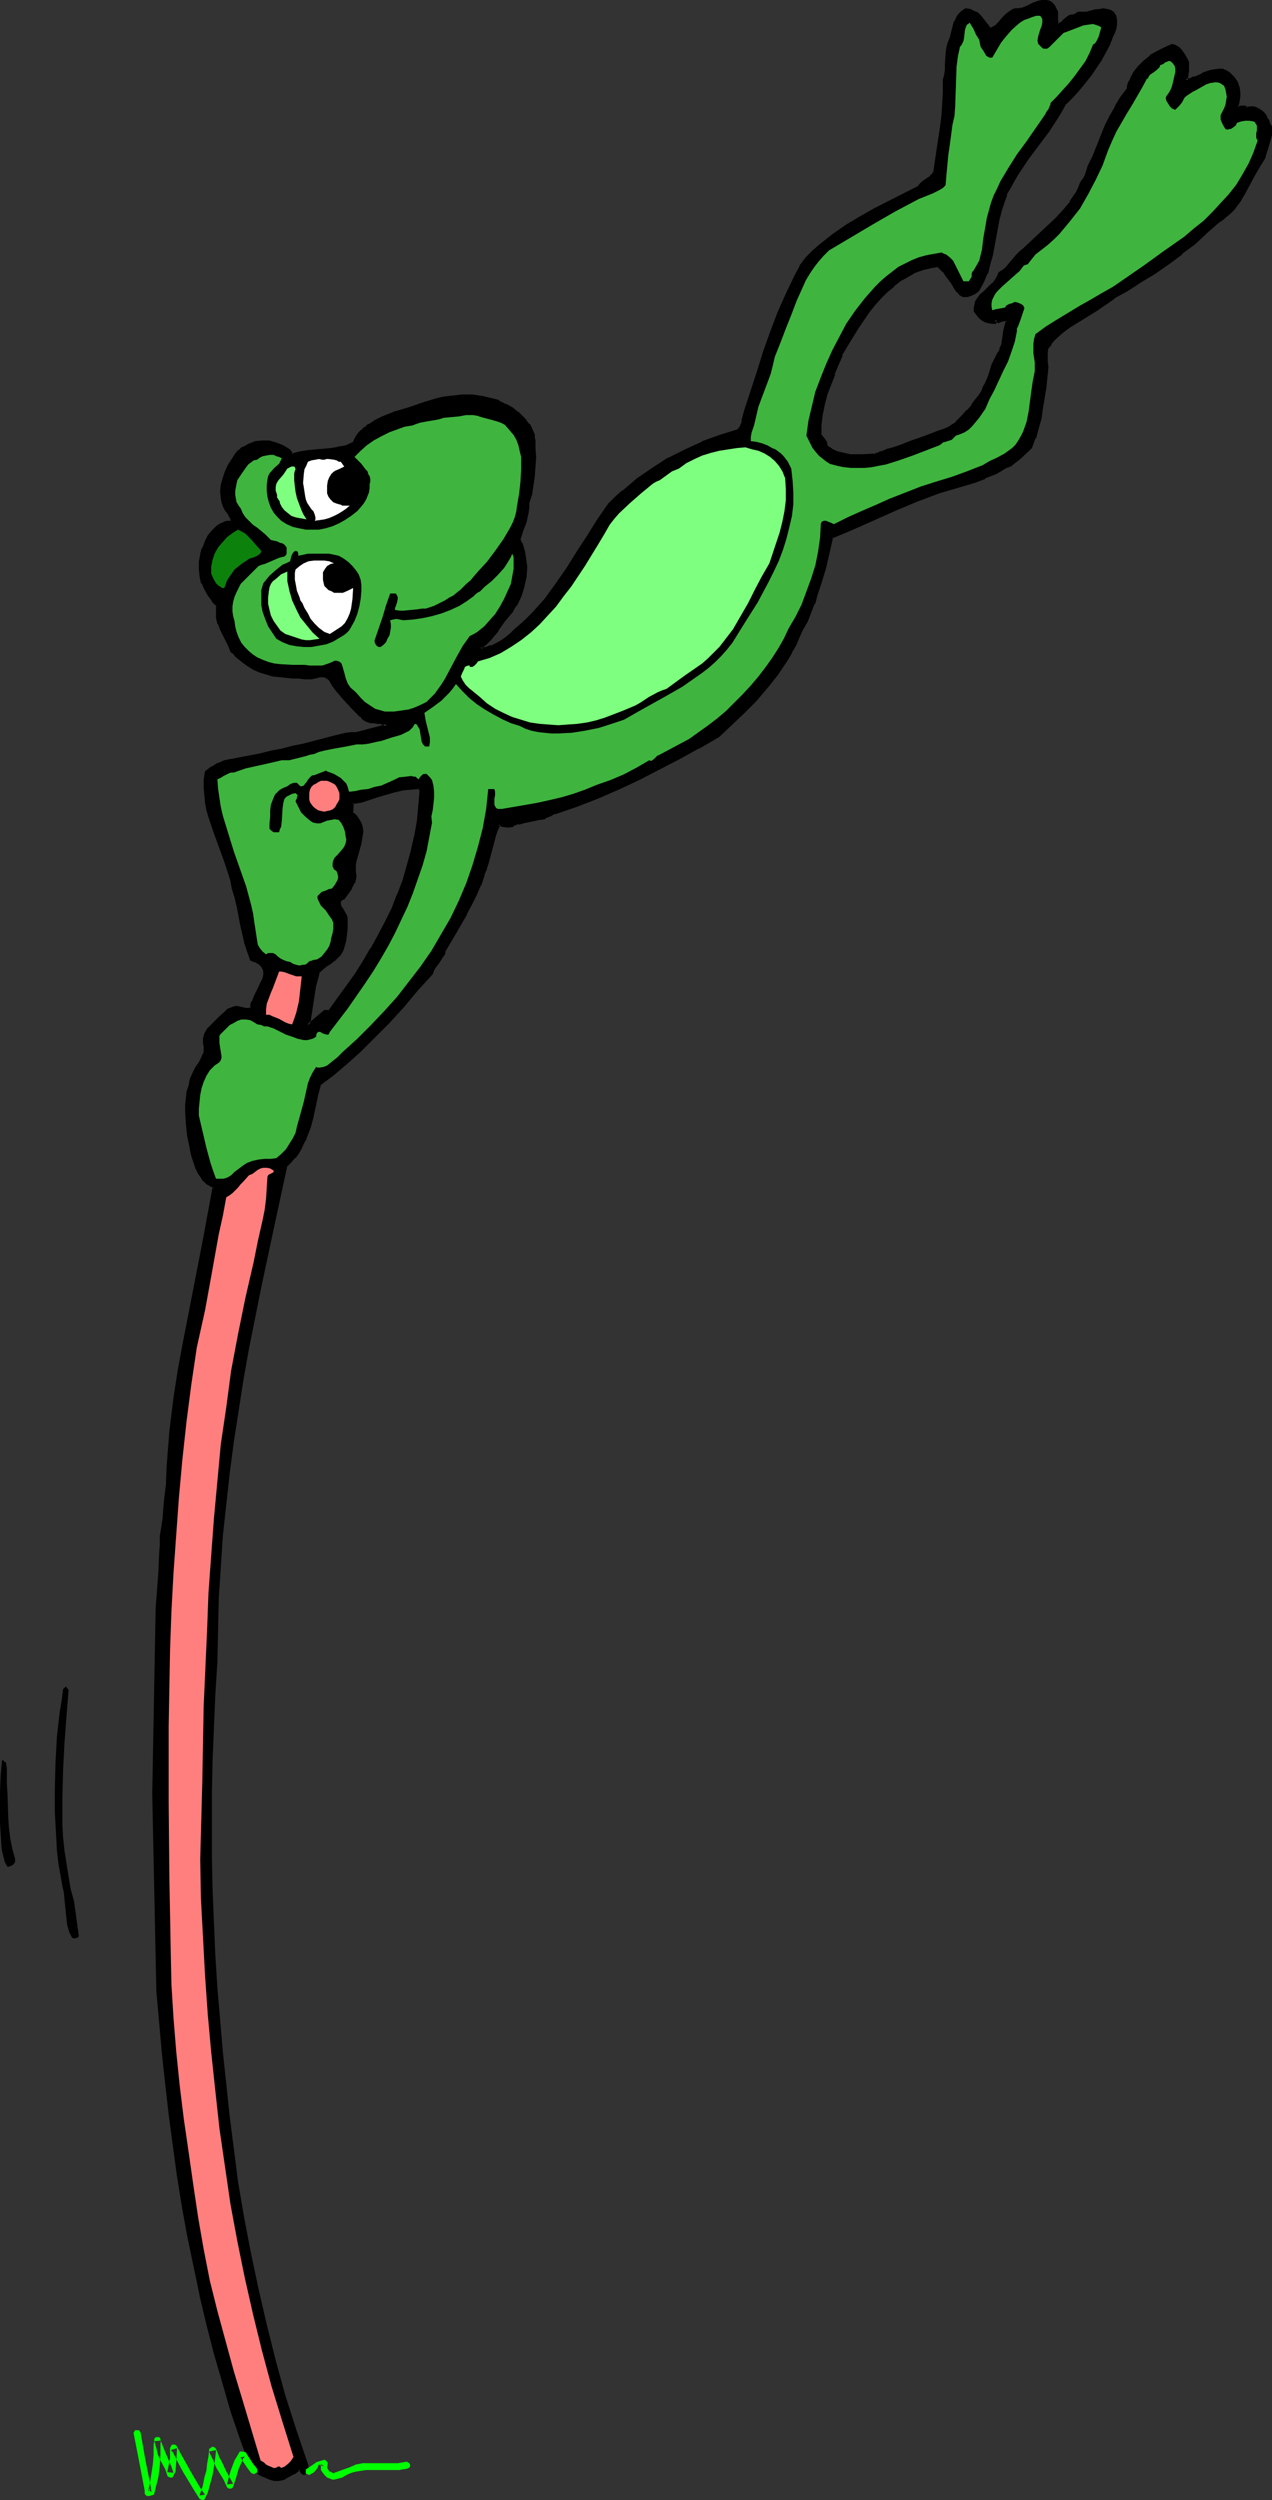 <?xml version="1.0" encoding="UTF-8" standalone="no"?>
<svg
   version="1.0"
   width="79.303mm"
   height="155.797mm"
   id="svg23"
   sodipodi:docname="T &amp; F - Frog.wmf"
   xmlns:inkscape="http://www.inkscape.org/namespaces/inkscape"
   xmlns:sodipodi="http://sodipodi.sourceforge.net/DTD/sodipodi-0.dtd"
   xmlns="http://www.w3.org/2000/svg"
   xmlns:svg="http://www.w3.org/2000/svg">
  <rect width="100%" height="100%" fill="#333333" stroke="none"/>
  <sodipodi:namedview
     id="namedview23"
     pagecolor="#ffffff"
     bordercolor="#000000"
     borderopacity="0.25"
     inkscape:showpageshadow="2"
     inkscape:pageopacity="0.0"
     inkscape:pagecheckerboard="0"
     inkscape:deskcolor="#d1d1d1"
     inkscape:document-units="mm" />
  <defs
     id="defs1">
    <pattern
       id="WMFhbasepattern"
       patternUnits="userSpaceOnUse"
       width="6"
       height="6"
       x="0"
       y="0" />
  </defs>
  <path
     style="fill:#000000;fill-opacity:1;fill-rule:evenodd;stroke:none"
     d="m 99.21,185.991 -0.323,-0.485 h -2.101 l -1.939,0.323 -1.939,0.323 -4.039,1.293 -1.939,0.646 -1.939,0.485 -1.939,0.485 -0.323,2.424 0.969,0.808 0.646,0.808 0.485,0.808 0.162,0.97 0.162,0.97 v 0.97 l -0.323,1.939 -1.293,3.878 -0.162,0.97 v 0.97 0.97 l 0.162,0.808 v 0.808 l -0.323,0.646 -0.646,1.293 -0.808,1.131 -0.969,1.293 -0.323,0.162 -0.323,0.323 -0.162,0.162 v 0.323 0.646 l 0.162,0.485 0.323,0.646 0.485,0.646 0.323,0.808 0.162,0.646 v 2.424 1.293 l -0.162,1.293 -0.323,1.293 -0.485,0.97 -0.485,1.131 -0.808,0.808 -0.646,0.485 -0.646,0.485 -1.131,0.808 -1.131,0.808 -0.485,0.485 -0.323,0.485 -0.646,3.07 -0.646,3.07 -0.485,3.232 -0.485,2.909 3.878,-3.07 h 1.131 l 2.101,-2.909 2.101,-2.747 2.101,-3.07 1.939,-2.909 1.777,-3.07 1.777,-3.232 1.777,-3.07 1.454,-3.232 1.293,-3.393 1.293,-3.393 1.131,-3.393 0.969,-3.393 0.808,-3.555 0.485,-3.555 0.485,-3.717 z m -50.413,92.592 -0.969,-1.131 -0.808,-1.293 -0.646,-1.131 -0.485,-1.454 -0.323,-1.454 -0.323,-1.454 -0.808,-3.232 -0.323,-2.747 -0.162,-2.909 v -1.454 l 0.162,-1.616 0.323,-1.454 0.323,-1.616 0.162,-0.808 0.162,-0.808 0.646,-1.293 0.646,-1.293 0.808,-0.97 0.646,-1.131 0.323,-0.97 0.162,-0.646 0.162,-0.646 -0.162,-0.646 -0.162,-0.646 v -0.646 -0.485 l 0.323,-1.131 0.646,-0.97 0.808,-0.97 1.777,-1.616 1.777,-1.616 0.485,-0.485 0.323,-0.162 0.808,-0.323 h 0.646 l 0.646,0.162 1.454,0.323 h 0.808 l 0.646,-0.323 0.162,-0.646 0.162,-0.808 0.646,-1.616 0.969,-1.616 0.808,-1.778 0.162,-0.808 0.162,-0.646 v -0.808 l -0.162,-0.646 -0.323,-0.646 -0.485,-0.646 -0.969,-0.485 -0.485,-0.323 -0.646,-0.162 -0.646,-2.101 -0.646,-1.939 -0.969,-4.363 -0.808,-4.201 -0.646,-2.101 -0.485,-2.101 -0.485,-1.778 -0.485,-1.616 -1.131,-3.393 -2.424,-6.464 -1.131,-3.393 -0.323,-1.778 -0.323,-1.616 -0.323,-1.778 v -1.778 -1.778 l 0.162,-1.939 1.454,-0.97 1.454,-0.646 1.454,-0.646 1.616,-0.485 3.393,-0.646 1.616,-0.162 1.777,-0.323 2.585,-0.646 2.585,-0.646 2.424,-0.485 2.424,-0.646 4.847,-1.131 2.585,-0.646 2.585,-0.808 h 1.293 l 1.293,-0.162 2.424,-0.485 2.424,-0.646 2.262,-0.808 -0.646,-0.485 -0.808,-0.162 -0.808,-0.162 h -0.808 l -0.808,-0.162 -0.808,-0.162 -0.646,-0.485 -0.323,-0.323 -0.323,-0.323 -1.939,-1.939 -2.101,-2.101 -1.777,-2.101 -0.808,-1.131 -0.646,-1.131 -0.485,-0.646 -0.646,-0.323 h -0.646 -0.646 l -1.454,0.162 -0.646,0.162 h -0.808 -0.808 -1.293 l -1.293,-0.162 h -1.454 l -1.616,-0.162 -1.616,-0.323 -1.616,-0.323 -1.616,-0.485 -1.454,-0.646 -1.293,-0.808 -1.131,-0.808 -0.808,-0.646 -0.808,-0.808 -0.646,-0.485 -0.323,-0.485 v -0.162 l -0.646,-1.131 -0.646,-1.293 -1.293,-2.585 -0.485,-1.293 -0.323,-1.454 -0.162,-1.454 0.162,-1.293 -1.131,-1.293 -0.969,-1.293 -0.808,-1.454 -0.646,-1.454 -0.485,-1.616 -0.162,-1.616 v -1.616 l 0.323,-1.778 0.162,-0.162 v -0.323 l 0.162,-0.323 0.323,-0.97 0.485,-1.293 0.646,-1.131 0.969,-1.293 0.969,-0.97 0.485,-0.323 0.646,-0.323 0.646,-0.162 0.485,-0.162 h 0.808 l 0.162,-0.162 0.323,-0.162 -0.162,-0.485 -0.162,-0.646 -0.485,-0.808 -0.646,-0.808 -0.485,-0.97 -0.323,-0.97 -0.162,-0.808 v -1.616 l 0.162,-1.616 0.323,-1.454 0.485,-1.454 0.808,-1.454 1.616,-2.747 0.646,-0.646 0.808,-0.485 0.646,-0.485 0.808,-0.485 1.616,-0.485 1.454,-0.323 1.616,0.162 1.616,0.323 1.616,0.646 1.454,0.97 0.808,0.97 1.939,-0.485 1.777,-0.323 3.716,-0.323 h 1.777 l 1.777,-0.323 1.777,-0.485 1.777,-0.646 0.646,-1.131 0.323,-0.808 0.485,-0.646 0.485,-0.323 0.323,-0.323 0.485,-0.485 0.485,-0.323 0.485,-0.323 1.454,-0.97 1.616,-0.808 3.232,-1.131 3.393,-1.131 3.232,-1.131 1.616,-0.485 1.454,-0.323 1.616,-0.323 1.454,-0.323 1.293,-0.162 h 1.293 2.585 l 2.262,0.162 2.101,0.485 1.777,0.646 1.616,0.808 1.454,0.808 1.293,0.97 0.969,0.97 0.969,0.97 0.646,0.97 0.646,0.808 0.323,0.808 0.162,0.646 0.162,0.646 v 0.808 l 0.162,1.778 v 1.939 2.262 l -0.162,2.262 -0.323,2.101 -0.485,2.262 -0.646,1.778 v 1.293 l -0.162,1.131 -0.485,2.101 -0.646,2.101 -0.808,2.101 0.485,0.97 0.485,1.131 0.323,0.97 0.162,1.131 0.162,2.262 -0.162,2.262 -0.323,2.262 -0.646,2.101 -0.969,2.101 -0.646,0.808 -0.646,0.808 -1.616,2.262 -1.616,2.262 -1.777,2.101 -0.969,0.97 -1.131,0.97 v 0.485 l 1.293,-0.162 1.293,-0.323 1.293,-0.646 1.131,-0.646 1.131,-0.808 1.131,-0.808 0.969,-0.97 0.969,-0.97 1.616,-1.454 1.616,-1.454 1.454,-1.616 1.454,-1.616 2.747,-3.717 2.424,-3.555 2.424,-3.878 2.424,-3.878 2.424,-3.878 2.585,-3.555 1.616,-1.616 1.616,-1.454 3.393,-2.909 3.716,-2.424 3.716,-2.262 3.878,-2.101 3.878,-1.778 4.201,-1.454 4.201,-1.454 0.485,-0.323 0.323,-0.646 0.485,-1.131 0.485,-2.585 3.07,-9.211 1.616,-4.686 1.616,-4.686 1.616,-4.525 1.939,-4.363 2.101,-4.363 1.293,-2.101 1.131,-2.101 1.454,-1.293 1.616,-1.293 3.07,-2.585 3.232,-2.101 3.232,-2.101 3.393,-1.778 3.555,-1.939 6.948,-3.555 0.485,-0.485 0.323,-0.646 1.131,-0.646 0.969,-0.646 0.485,-0.485 0.323,-0.485 0.969,-5.494 0.808,-5.333 0.162,-2.747 0.162,-2.585 0.162,-2.909 v -2.909 l 0.323,-1.131 0.162,-1.131 0.162,-1.293 0.162,-2.585 0.162,-1.131 0.162,-1.293 0.646,-1.131 0.323,-2.101 0.646,-1.778 0.323,-0.808 0.485,-0.808 0.646,-0.646 0.808,-0.485 0.969,0.162 0.808,0.323 0.808,0.485 0.808,0.485 1.131,1.616 0.646,0.646 0.485,0.808 0.485,-0.162 0.485,-0.162 0.808,-0.485 0.808,-0.808 0.646,-0.808 0.808,-0.808 0.808,-0.646 0.808,-0.485 0.485,-0.162 h 0.646 l 1.131,-0.323 1.131,-0.485 1.293,-0.646 1.293,-0.485 h 0.646 l 0.485,-0.162 h 0.646 l 0.646,0.162 0.323,0.323 0.485,0.485 0.485,0.646 0.323,0.808 v 1.616 l 0.162,0.808 0.162,0.646 0.646,-0.162 0.646,-0.323 0.323,-0.323 0.808,-0.808 0.485,-0.323 0.646,-0.162 h 0.646 l 0.323,-0.323 0.485,-0.162 0.808,-0.162 h 1.131 l 0.485,-0.162 h 0.646 l 0.646,-0.162 1.454,-0.323 h 0.646 0.808 l 0.646,0.162 0.646,0.323 0.323,0.485 0.323,0.485 0.162,0.97 v 0.97 l -0.323,0.97 -0.323,0.808 -0.323,0.97 -0.323,0.808 -0.323,0.97 -2.101,3.717 -2.424,3.555 -1.293,1.778 -1.293,1.616 -1.616,1.616 -1.616,1.616 -0.969,1.778 -0.969,1.616 -2.262,3.232 -4.686,6.464 -2.262,3.232 -0.969,1.778 -0.969,1.778 -0.969,1.616 -0.646,1.939 -0.646,1.778 -0.485,1.939 -1.616,8.726 -0.485,2.101 -0.646,2.101 -0.808,1.939 -1.131,1.939 -0.646,0.646 -0.969,0.485 -0.969,0.323 h -0.323 l -0.485,-0.162 -0.646,-0.323 -0.485,-0.485 -0.808,-1.131 -0.646,-1.131 -0.969,-1.131 -0.485,-0.808 -0.646,-0.646 -1.131,-1.293 -2.101,0.162 -1.777,0.485 -1.939,0.808 -1.777,0.808 -1.616,1.131 -1.616,1.293 -1.616,1.293 -1.454,1.616 -1.293,1.616 -1.454,1.616 -2.424,3.393 -2.101,3.555 -0.969,1.616 -0.969,1.616 -0.808,2.262 -0.969,2.262 -1.616,4.686 -0.808,2.262 -0.485,2.424 -0.323,2.424 v 2.585 l 0.646,0.646 0.485,0.646 0.162,0.485 0.162,0.808 0.646,0.485 0.646,0.485 1.454,0.646 1.454,0.485 1.454,0.162 1.616,0.162 h 1.454 l 3.232,-0.323 0.323,-0.162 0.485,-0.162 0.808,-0.323 1.131,-0.323 1.293,-0.485 1.293,-0.485 3.07,-0.97 3.232,-1.131 2.908,-1.131 1.454,-0.646 1.131,-0.485 0.969,-0.485 0.808,-0.646 1.454,-1.454 1.293,-1.454 0.969,-1.293 0.969,-1.131 0.808,-1.131 0.646,-0.97 0.485,-0.97 0.323,-0.808 0.646,-1.454 0.485,-1.616 0.485,-1.454 0.808,-1.616 0.646,-0.97 0.485,-0.97 0.323,-1.131 0.162,-1.131 0.485,-2.262 0.162,-1.131 0.323,-1.131 -0.323,-0.323 h -0.323 l -0.646,0.162 -0.808,0.162 -0.323,-0.162 -0.323,-0.162 -0.162,0.162 v 0.323 h -0.808 l -0.646,-0.162 -0.646,-0.162 -0.646,-0.162 -0.485,-0.485 -0.485,-0.485 -0.485,-0.485 -0.323,-0.646 v -0.646 -0.808 l 0.162,-0.646 0.323,-0.485 0.808,-0.97 0.969,-0.97 1.939,-1.778 0.808,-1.131 0.323,-0.646 0.323,-0.646 0.808,-0.646 0.808,-0.646 2.424,-2.909 0.808,-0.808 0.969,-0.646 7.756,-7.272 1.777,-1.939 1.616,-1.939 1.293,-2.101 0.485,-1.131 0.485,-1.131 0.646,-0.97 0.485,-0.97 0.485,-0.97 0.162,-1.131 1.131,-2.262 0.969,-2.424 1.939,-4.848 1.131,-2.262 1.293,-2.262 1.293,-2.262 1.616,-2.101 0.162,-0.808 0.323,-0.97 0.323,-0.808 0.485,-0.808 1.131,-1.454 1.454,-1.454 1.454,-1.293 1.616,-0.97 1.616,-0.808 1.616,-0.646 h 0.485 l 0.485,0.323 0.485,0.323 0.485,0.485 0.808,0.97 0.646,1.131 0.162,0.646 0.162,0.646 -0.162,1.131 -0.162,1.293 v 1.131 l 0.969,-0.162 0.969,-0.323 1.939,-0.808 1.939,-0.646 0.969,-0.323 h 1.131 0.646 l 0.646,0.162 0.485,0.323 0.485,0.485 0.808,0.808 0.808,0.97 0.323,1.293 0.162,1.616 -0.162,1.454 -0.323,1.293 0.323,0.323 h 0.323 0.485 l 0.646,-0.162 0.323,0.162 0.162,0.162 0.969,-0.162 0.808,0.162 0.808,0.162 0.808,0.485 0.646,0.485 0.485,0.646 0.323,0.808 0.323,0.808 0.323,0.485 0.162,0.323 0.162,1.131 -0.162,0.97 -0.162,1.131 -0.323,0.97 -0.485,1.131 -0.323,1.131 -0.162,0.97 -1.293,1.939 -1.131,2.101 -1.131,2.101 -1.131,2.101 -1.131,1.939 -1.454,1.778 -0.808,0.808 -0.808,0.808 -0.969,0.808 -1.131,0.646 -2.585,2.424 -2.908,2.585 -3.07,2.262 -3.07,2.424 -3.232,2.101 -3.07,2.101 -3.232,1.939 -3.232,1.939 -1.939,1.454 -2.101,1.454 -4.363,2.585 -2.101,1.293 -1.939,1.454 -1.777,1.778 -0.808,0.808 -0.646,1.131 -0.162,1.131 -0.162,0.97 0.162,1.131 0.162,1.293 -0.646,4.848 -0.646,4.686 -0.485,2.424 -0.485,2.424 -0.808,2.262 -0.969,2.262 -1.131,1.131 -1.454,1.293 -1.454,1.131 -0.646,0.485 -0.969,0.485 -2.424,1.454 -2.585,0.97 -2.585,0.97 -2.747,0.808 -2.585,0.808 -2.747,0.97 -2.747,0.97 -2.585,0.97 -5.009,2.101 -10.179,4.525 -5.009,2.101 -0.646,3.555 -0.808,3.393 -0.969,3.393 -1.293,3.393 -0.485,1.778 -0.808,2.101 -0.969,2.101 -0.969,1.939 -0.808,1.778 -0.808,1.778 -0.969,1.778 -0.969,1.778 -2.262,3.232 -2.585,3.232 -2.585,3.07 -2.908,2.909 -2.747,2.747 -3.07,2.747 -4.686,2.747 -4.686,2.585 -4.686,2.424 -4.686,2.424 -4.847,2.262 -4.847,1.939 -5.009,1.939 -5.171,1.778 -1.131,0.646 -1.131,0.485 -1.131,0.323 -2.585,0.485 -1.293,0.162 -1.293,0.323 -1.131,0.485 -0.808,0.162 -0.808,0.162 -0.969,-0.162 -0.323,-0.162 -0.323,-0.162 -0.646,1.293 -0.485,1.454 -1.616,6.14 -0.485,1.616 -0.646,1.454 -0.808,2.424 -0.969,2.262 -1.131,2.262 -1.131,2.101 -2.585,4.363 -2.424,4.201 -0.323,0.808 -0.323,0.808 -0.969,1.293 -0.808,1.293 -0.485,0.646 -0.162,0.646 -3.393,3.878 -3.393,3.878 -3.393,3.717 -3.555,3.717 -3.07,3.07 -3.07,2.747 -3.232,2.747 -3.232,2.424 -0.646,2.585 -1.293,5.171 -0.646,2.585 -0.969,2.424 -0.485,1.131 -0.485,1.131 -0.808,1.131 -0.808,0.97 -0.808,1.131 -0.969,0.808 -3.232,14.382 -3.07,14.382 -2.747,14.382 -1.293,7.272 -1.293,7.433 -0.969,7.272 -1.131,7.272 -0.808,7.433 -0.646,7.433 -0.646,7.433 -0.323,7.272 -0.323,7.595 v 7.433 l -0.485,7.756 -0.485,7.595 -0.323,7.756 -0.162,7.756 v 7.595 7.756 l 0.162,7.595 0.323,7.756 0.485,7.595 0.485,7.595 0.485,7.595 0.646,7.595 0.808,7.595 0.808,7.595 0.969,7.595 1.131,7.595 1.454,8.564 1.616,8.564 1.777,8.403 1.777,8.403 2.101,8.241 2.424,8.241 2.424,8.241 2.908,7.918 v 0.646 0.485 l -0.162,0.485 -0.323,0.485 h -0.323 l -0.162,-0.162 -0.162,-0.162 -0.323,-0.323 -0.162,-0.323 -1.454,0.97 -1.454,0.808 -0.646,0.323 -0.808,0.162 -0.808,0.323 h -0.808 l -0.969,-0.485 -1.131,-0.323 -1.131,-0.485 -0.485,-0.323 -0.323,-0.323 -0.162,-0.162 v -0.162 0.162 l -0.162,-0.162 -0.162,-0.162 H 59.946 l -0.162,-0.162 -0.162,-0.323 -0.323,-0.162 -2.262,-6.625 -2.262,-6.625 -2.101,-6.625 -1.939,-6.787 -1.777,-6.787 -1.616,-6.948 -1.454,-6.948 -1.293,-7.11 -1.293,-6.948 -1.131,-7.11 -1.131,-7.272 -0.808,-7.11 -0.969,-7.272 -0.646,-7.272 -1.293,-14.543 -0.969,-46.538 0.808,-43.791 0.162,-4.04 0.323,-4.363 0.323,-4.201 v -2.101 -2.101 l 0.646,-3.878 0.485,-4.201 0.323,-4.201 0.323,-4.201 0.323,-4.201 0.323,-4.04 0.323,-4.04 0.646,-3.717 0.969,-6.302 0.969,-6.302 2.424,-12.443 2.585,-12.443 1.131,-6.14 1.131,-6.14 z"
     id="path1" />
  <path
     style="fill:#000000;fill-opacity:1;fill-rule:evenodd;stroke:none"
     d="m 99.694,185.991 -0.646,-0.808 h -2.262 l -1.939,0.162 h -0.162 l -1.939,0.485 -3.878,1.131 -2.101,0.646 -1.939,0.646 h 0.162 l -2.424,0.485 -0.162,2.909 0.969,0.97 v -0.162 l 0.646,0.808 v 0 l 0.485,0.808 h -0.162 l 0.323,0.97 v 0 l 0.162,0.808 v 0 l -0.162,0.97 v -0.162 l -0.323,1.939 v 0 l -1.131,3.878 v 0.162 l -0.162,0.808 v 0.162 0.97 0.97 0 l 0.162,0.808 v 0 l -0.162,0.646 v 0 l -0.162,0.646 v 0 l -0.646,1.293 v 0 l -0.969,1.131 -0.808,1.131 h 0.162 l -0.323,0.162 -0.162,0.162 -0.323,0.162 -0.162,0.323 -0.162,0.485 v 0.646 l 0.323,0.808 0.323,0.646 v 0 l 0.485,0.646 v -0.162 l 0.323,0.808 v -0.162 l 0.162,0.646 v 0 2.424 l -0.162,1.293 v 0 l -0.162,1.293 v -0.162 l -0.323,1.293 -0.323,1.131 v -0.162 l -0.646,0.97 h 0.162 l -0.808,0.808 -0.646,0.646 h 0.162 l -0.646,0.485 v -0.162 l -1.293,0.808 -0.969,0.808 h -0.162 l -0.485,0.485 -0.323,0.646 -0.808,3.07 v 0 l -0.485,3.232 -0.485,3.07 -0.646,4.04 4.686,-3.717 h -0.323 1.293 l 2.424,-2.909 2.101,-2.909 1.939,-2.909 1.939,-3.07 1.939,-3.07 v 0 l 1.616,-3.232 1.777,-3.07 1.454,-3.232 1.454,-3.393 v 0 l 1.293,-3.393 0.969,-3.393 0.969,-3.393 0.808,-3.555 v -0.162 l 0.646,-3.555 0.323,-3.555 v -0.162 l 0.323,-3.717 h -0.808 l -0.323,3.717 v 0 l -0.323,3.555 -0.646,3.717 v -0.162 l -0.808,3.555 -0.969,3.555 -0.969,3.393 -1.293,3.393 v -0.162 l -1.293,3.393 -1.616,3.232 -1.616,3.07 -1.777,3.232 v -0.162 l -1.777,3.07 -1.939,3.07 -2.101,2.909 -2.101,2.909 -2.101,2.909 0.323,-0.323 h -1.131 l -4.039,3.393 0.646,0.323 0.485,-3.07 0.485,-3.232 0.485,-3.07 v 0 l 0.808,-2.909 -0.162,0.162 0.323,-0.646 v 0.162 l 0.485,-0.485 v 0 l 0.969,-0.808 1.293,-0.808 v 0 l 0.485,-0.485 h 0.162 l 0.485,-0.485 0.969,-0.97 0.646,-1.131 0.323,-1.131 0.323,-1.131 v -0.162 l 0.162,-1.131 v -0.162 l 0.162,-1.293 v -2.585 l -0.162,-0.646 -0.485,-0.808 v 0 l -0.323,-0.646 v 0 l -0.485,-0.646 -0.162,-0.646 v 0.323 -0.646 0 -0.162 0.162 l 0.162,-0.323 -0.162,0.162 0.323,-0.323 v 0 l 0.485,-0.162 0.969,-1.293 0.808,-1.131 v -0.162 l 0.646,-1.293 h 0.162 l 0.162,-0.808 v 0 l 0.162,-0.808 -0.162,-0.97 v 0.162 -0.97 -0.97 0 l 0.162,-0.97 v 0.162 l 1.131,-4.04 v 0 l 0.323,-1.939 v 0 l 0.162,-0.97 -0.162,-0.97 v -0.162 l -0.323,-0.97 -0.485,-0.808 -0.646,-0.97 -0.969,-0.808 0.162,0.323 0.162,-2.424 -0.323,0.323 1.939,-0.323 h 0.162 l 1.939,-0.646 1.939,-0.646 3.878,-1.131 2.101,-0.485 H 94.847 l 1.939,-0.162 v 0 l 2.101,-0.162 -0.485,-0.162 0.485,0.646 v -0.323 z"
     id="path2" />
  <path
     style="fill:#000000;fill-opacity:1;fill-rule:evenodd;stroke:none"
     d="m 48.958,278.26 h 0.162 l -0.969,-1.131 v 0.162 l -0.808,-1.293 v 0 l -0.485,-1.131 v 0 l -0.485,-1.454 v 0.162 l -0.485,-1.454 -0.323,-1.616 v 0.162 l -0.646,-3.232 -0.323,-2.747 v 0 l -0.162,-2.909 v -1.454 0 l 0.162,-1.454 0.162,-1.616 v 0.162 l 0.485,-1.616 v 0 l 0.162,-0.97 v 0.162 l 0.162,-0.808 h -0.162 l 0.646,-1.293 0.808,-1.293 v 0.162 l 0.646,-1.131 0.646,-0.97 v -0.162 l 0.485,-1.131 0.162,-0.646 v -0.646 -0.646 l -0.162,-0.808 v -0.485 0.162 -0.646 0 l 0.323,-0.97 h -0.162 l 0.646,-0.97 v 0.162 l 0.646,-0.97 1.939,-1.616 1.777,-1.616 0.323,-0.485 v 0.162 l 0.323,-0.323 v 0.162 l 0.808,-0.323 h -0.162 l 0.646,-0.162 v 0 l 0.646,0.162 v 0 l 1.454,0.323 h 0.808 l 0.969,-0.323 0.162,-0.97 v 0 l 0.162,-0.646 v 0 l 0.646,-1.616 0.969,-1.616 0.808,-1.778 v 0 l 0.323,-0.808 0.162,-0.808 v -0.808 l -0.162,-0.808 -0.485,-0.808 -0.646,-0.646 -0.808,-0.485 h -0.162 l -0.485,-0.323 v 0 l -0.646,-0.162 0.323,0.162 -0.808,-1.939 -0.646,-2.101 v 0.162 l -0.969,-4.363 -0.808,-4.201 v -0.162 l -0.485,-2.101 -0.646,-2.101 -0.323,-1.616 -0.485,-1.778 -1.131,-3.232 -2.424,-6.625 -1.131,-3.393 -0.485,-1.616 v 0 l -0.323,-1.778 -0.162,-1.616 v 0 l -0.162,-1.778 v -1.778 0 l 0.162,-1.778 -0.162,0.162 1.454,-0.97 v 0 l 1.454,-0.646 H 51.544 l 1.616,-0.646 1.616,-0.323 v 0 l 3.232,-0.646 1.616,-0.323 1.777,-0.323 v 0 l 2.747,-0.646 2.424,-0.485 2.424,-0.646 2.585,-0.485 4.847,-1.293 2.424,-0.646 2.747,-0.646 h -0.162 l 1.293,-0.162 v 0 h 1.293 l 2.424,-0.646 h 0.162 l 2.424,-0.646 3.07,-0.97 -1.454,-0.97 -0.808,-0.323 v 0 h -0.808 l -0.808,-0.162 h -0.808 v 0 L 86.606,169.186 v 0.162 l -0.646,-0.485 v 0 l -0.323,-0.162 h 0.162 l -0.323,-0.485 v 0 l -2.101,-1.939 -1.939,-2.101 -1.777,-2.101 v 0 l -0.808,-1.131 -0.485,-0.97 -0.808,-0.808 -0.646,-0.323 -0.646,-0.162 h -0.808 l -1.454,0.323 -0.808,0.162 h -0.646 v 0 h -0.808 l -1.293,-0.162 h -1.293 v 0 l -1.454,-0.162 -1.616,-0.162 -1.616,-0.162 -1.616,-0.485 v 0 l -1.454,-0.485 v 0.162 l -1.454,-0.646 v 0 l -1.131,-0.808 -1.131,-0.808 v 0 l -0.969,-0.646 v 0 l -0.646,-0.808 -0.646,-0.485 -0.323,-0.485 h -0.162 0.162 l -0.646,-1.293 -0.646,-1.131 -1.293,-2.747 -0.485,-1.131 v 0 l -0.323,-1.454 v 0.162 -1.454 0.162 -1.616 l -1.131,-1.454 v 0.162 l -0.969,-1.454 v 0.162 l -0.808,-1.454 -0.646,-1.454 v 0 l -0.323,-1.454 v 0 l -0.162,-1.616 v 0 -1.616 0 l 0.323,-1.616 v -0.162 0.162 -0.162 0 -0.323 h 0.162 v -0.485 l 0.485,-0.97 -0.162,0.162 0.485,-1.131 0.646,-1.293 v 0 l 0.969,-1.131 h -0.162 l 1.131,-0.97 h -0.162 l 0.646,-0.323 h -0.162 l 0.646,-0.323 v 0.162 l 0.646,-0.323 0.485,-0.162 h -0.162 0.969 l 0.323,-0.162 0.323,-0.485 v -0.646 l -0.323,-0.646 -0.485,-0.808 -0.646,-0.808 -0.485,-0.97 v 0 l -0.162,-0.808 v 0 l -0.162,-0.808 v 0 l -0.162,-1.616 v 0 l 0.162,-1.616 v 0.162 l 0.485,-1.616 0.485,-1.293 h -0.162 l 0.808,-1.454 v 0.162 l 1.616,-2.909 -0.162,0.162 0.808,-0.646 H 56.553 l -0.485,-0.646 -0.646,0.808 -1.777,2.747 v 0 l -0.646,1.454 v 0 l -0.485,1.454 -0.485,1.616 -0.162,1.454 v 0.162 l 0.162,1.616 v 0 l 0.162,0.97 v 0 l 0.323,0.97 0.485,0.97 0.646,0.808 0.485,0.97 v -0.162 l 0.162,0.485 v 0 0.485 l 0.162,-0.323 -0.323,0.162 h 0.162 l -0.162,0.162 0.162,-0.162 h -0.808 l -0.646,0.162 -0.485,0.323 h -0.162 l -0.646,0.323 -0.646,0.485 -0.969,0.97 v 0 l -0.969,1.131 -0.646,1.293 -0.485,1.293 v 0 l -0.485,0.97 v 0.485 -0.162 l -0.162,0.323 v 0 0.323 0 0 l -0.323,1.616 v 0.162 1.616 0.162 l 0.162,1.616 0.323,1.616 h 0.162 l 0.646,1.454 0.808,1.454 v 0 l 0.969,1.293 v 0.162 l 1.131,1.131 -0.162,-0.323 v 1.454 0.162 1.293 0.162 l 0.323,1.293 0.162,0.162 0.485,1.293 1.293,2.585 0.646,1.293 0.485,1.293 0.162,0.162 0.485,0.323 0.485,0.646 0.808,0.646 v 0 l 0.969,0.808 v 0 l 1.131,0.808 1.293,0.808 v 0 l 1.454,0.646 v 0 l 1.616,0.485 v 0 l 1.616,0.485 1.777,0.162 1.454,0.162 1.616,0.162 v 0 h 1.293 l 1.293,0.162 h 0.808 0.162 0.646 l 0.808,-0.162 1.293,-0.323 v 0 h 0.646 v 0 l 0.646,0.162 -0.162,-0.162 0.485,0.485 v -0.162 l 0.646,0.646 -0.162,-0.162 0.646,1.131 0.808,1.131 v 0 l 1.939,2.262 1.939,2.101 1.939,1.939 v -0.162 l 0.323,0.485 0.323,0.323 0.808,0.485 0.969,0.323 v 0 h 0.808 l 0.808,0.162 h 0.808 v 0 l 0.646,0.323 v 0 l 0.646,0.323 0.162,-0.646 -2.262,0.646 -2.585,0.646 h 0.162 l -2.585,0.646 h -1.293 0.162 l -1.293,0.162 -2.747,0.646 -2.424,0.646 -5.009,1.293 -2.424,0.485 -2.424,0.646 -2.585,0.485 -2.585,0.646 v 0 l -1.616,0.323 -1.777,0.323 -3.232,0.646 h -0.162 l -1.616,0.323 -1.454,0.646 h -0.162 l -1.293,0.808 h -0.162 l -1.454,1.131 -0.323,1.939 v 0.162 1.778 l 0.162,1.778 v 0 l 0.162,1.778 0.323,1.778 v 0 l 0.485,1.616 1.131,3.393 2.424,6.625 1.131,3.393 0.485,1.616 0.323,1.778 0.646,2.101 0.485,2.101 v -0.162 l 0.808,4.363 0.969,4.201 v 0.162 l 0.646,1.939 0.808,2.262 0.808,0.323 v 0 l 0.485,0.162 v 0 l 0.808,0.485 v 0 l 0.485,0.485 v 0 l 0.323,0.646 v -0.162 l 0.162,0.808 v -0.162 0.808 -0.162 l -0.162,0.808 -0.323,0.808 v -0.162 l -0.808,1.778 -0.808,1.616 -0.646,1.616 h -0.162 l -0.162,0.808 v 0.808 l 0.162,-0.323 -0.646,0.162 h 0.162 -0.808 0.162 l -1.454,-0.323 v 0 l -0.808,-0.162 -0.808,0.162 -0.808,0.323 v 0 l -0.485,0.162 -0.485,0.485 -1.777,1.616 -1.777,1.778 -0.808,0.808 -0.646,1.131 -0.323,1.131 v 0 0.646 0.646 l 0.162,0.646 v 0.808 -0.162 0.646 l -0.162,0.485 v -0.162 l -0.485,1.131 v 0 l -0.485,0.97 -0.808,1.131 v 0 l -0.646,1.293 -0.646,1.454 -0.162,0.646 v 0.162 l -0.162,0.808 v 0 l -0.485,1.454 v 0.162 l -0.162,1.454 -0.162,1.454 v 0.162 1.454 l 0.162,2.909 v 0 l 0.323,2.909 0.646,3.07 v 0.162 l 0.323,1.454 0.485,1.454 v 0 l 0.485,1.454 v 0 l 0.646,1.293 v 0 l 0.808,1.131 v 0.162 l 1.131,1.131 z"
     id="path3" />
  <path
     style="fill:#000000;fill-opacity:1;fill-rule:evenodd;stroke:none"
     d="m 56.553,106.65 0.808,-0.485 0.808,-0.485 h -0.162 l 0.808,-0.485 v 0.162 l 1.454,-0.646 v 0 l 1.616,-0.162 h -0.162 1.616 v 0 l 1.454,0.485 v 0 l 1.454,0.485 v 0 l 1.454,0.97 v -0.162 l 0.969,1.293 2.101,-0.485 v 0 l 1.777,-0.323 3.716,-0.323 v 0 l 1.777,-0.162 v 0 l 1.939,-0.323 v 0 l 1.777,-0.323 1.939,-0.97 0.646,-1.131 0.485,-0.808 v 0.162 l 0.323,-0.646 v 0 l 0.485,-0.323 0.323,-0.485 v 0.162 l 0.485,-0.323 v -0.162 l 0.323,-0.323 v 0 l 0.485,-0.323 v 0 l 1.454,-0.808 1.616,-0.808 v 0 l 3.232,-1.293 v 0 l 3.232,-0.97 3.232,-1.131 1.616,-0.485 1.616,-0.485 v 0 l 1.454,-0.323 1.454,-0.162 1.454,-0.162 1.293,-0.162 h -0.162 2.585 -0.162 l 2.262,0.323 v 0 l 2.101,0.485 1.777,0.485 v 0 l 1.616,0.808 v 0 l 1.454,0.808 1.293,0.97 h -0.162 l 1.131,0.97 0.808,0.97 v -0.162 l 0.808,0.97 h -0.162 l 0.485,0.97 v -0.162 l 0.485,0.808 h -0.162 l 0.323,0.646 v -0.162 0.646 l 0.162,0.808 v 0 1.778 l 0.162,1.939 -0.162,2.262 v 0 l -0.162,2.262 -0.323,2.101 -0.323,2.101 v 0 l -0.646,1.939 v 1.293 -0.162 l -0.162,1.131 v 0 l -0.485,2.101 -0.808,2.101 -0.646,2.262 0.485,1.131 v 0 l 0.323,1.131 v -0.162 l 0.323,1.131 v 0 l 0.162,0.97 0.323,2.262 v 0 l -0.162,2.262 v 0 l -0.485,2.262 v -0.162 l -0.646,2.101 v 0 l -0.969,2.101 V 141.877 l -0.485,0.97 -0.646,0.808 -1.616,2.262 -1.616,2.262 v -0.162 l -1.777,2.101 -0.969,1.131 -1.131,0.97 -0.162,1.131 1.777,-0.162 h 0.162 l 1.293,-0.485 v 0 l 1.293,-0.646 1.131,-0.646 h 0.162 l 1.131,-0.808 v 0 l 0.969,-0.808 h 0.162 l 0.969,-0.97 0.808,-0.97 1.777,-1.454 1.616,-1.454 1.454,-1.616 1.454,-1.778 v 0 l 2.747,-3.555 2.585,-3.717 2.262,-3.878 2.424,-3.878 2.424,-3.717 2.585,-3.717 v 0.162 l 1.616,-1.616 1.616,-1.454 v 0 l 3.393,-2.909 v 0 l 3.555,-2.424 3.716,-2.262 v 0 l 3.878,-2.101 4.039,-1.778 h -0.162 l 4.201,-1.454 4.201,-1.293 0.646,-0.646 0.323,-0.646 0.485,-1.131 v 0 l 0.646,-2.585 3.07,-9.372 1.454,-4.525 1.616,-4.686 1.777,-4.525 h -0.162 l 1.939,-4.363 2.262,-4.363 1.131,-2.101 v 0 l 1.293,-1.939 h -0.162 l 1.454,-1.293 1.616,-1.454 h -0.162 l 3.07,-2.424 v 0 l 3.393,-2.101 3.232,-2.101 v 0 l 3.232,-1.778 10.503,-5.494 0.485,-0.646 v 0 l 0.485,-0.485 v 0.162 l 1.131,-0.808 0.969,-0.646 v 0 l 0.485,-0.646 0.485,-0.485 0.808,-5.656 0.808,-5.333 0.323,-2.585 v -0.162 l 0.162,-2.585 0.162,-2.909 v -2.909 0.162 l 0.323,-1.131 0.162,-1.293 v -1.293 0 l 0.162,-2.585 v 0.162 l 0.162,-1.293 v 0 l 0.323,-1.131 v 0 l 0.485,-1.293 0.485,-1.939 0.485,-1.778 v 0 l 0.323,-0.808 v 0 l 0.485,-0.808 v 0.162 l 0.646,-0.646 h -0.162 l 0.969,-0.485 h -0.323 l 0.969,0.162 h -0.162 l 0.808,0.323 0.808,0.485 V 3.555 l 0.646,0.646 v 0 l 1.131,1.454 v 0 l 0.646,0.808 0.646,0.808 h 0.808 l 0.485,-0.323 0.969,-0.485 0.808,-0.808 0.646,-0.808 0.808,-0.808 0.808,-0.646 h -0.162 l 0.969,-0.485 h -0.162 l 0.485,-0.162 h -0.162 0.646 l -0.162,-0.808 h 0.162 -0.646 l -0.646,0.162 -0.969,0.646 v 0 l -0.808,0.646 -0.808,0.808 -0.646,0.808 -0.808,0.808 h 0.162 l -0.969,0.485 h 0.162 l -0.485,0.162 h 0.162 -0.485 l 0.323,0.162 -0.485,-0.646 -0.646,-0.808 v 0 l -1.131,-1.454 v 0 l -0.808,-0.808 -0.808,-0.323 -0.969,-0.485 -1.131,-0.162 -0.969,0.646 -0.808,0.808 -0.485,0.808 -0.323,0.808 h -0.162 l -0.485,1.939 -0.485,1.939 v 0 l -0.485,1.131 -0.323,1.293 v 0 l -0.162,1.293 v 0 l -0.162,2.585 v 0 1.131 l -0.162,1.293 v 0 l -0.323,1.131 v 2.909 l -0.162,2.909 -0.162,2.585 v 0 l -0.323,2.585 -0.808,5.333 -0.808,5.494 v -0.162 l -0.323,0.646 v -0.162 l -0.485,0.485 h 0.162 l -0.969,0.646 -1.131,0.808 -0.485,0.485 v 0 l -0.485,0.646 0.162,-0.162 -10.503,5.333 -3.393,1.939 v 0 l -3.232,1.939 -3.232,2.262 v 0 l -3.232,2.585 v 0 l -1.454,1.293 -1.454,1.454 -1.454,1.939 v 0.162 l -1.131,2.101 -2.101,4.363 -1.939,4.363 v 0 l -1.777,4.686 -1.616,4.525 -1.454,4.686 -3.07,9.372 -0.646,2.424 h 0.162 l -0.485,1.131 v 0 l -0.323,0.485 v 0 l -0.485,0.485 0.162,-0.162 -4.201,1.293 -4.039,1.454 -0.162,0.162 -3.878,1.778 -3.878,1.939 h -0.162 l -3.716,2.424 -3.555,2.424 v 0 l -3.393,2.909 h -0.162 l -1.616,1.454 -1.616,1.616 -2.585,3.717 -2.424,3.878 -2.424,3.717 -2.424,3.878 -2.585,3.717 -2.585,3.555 v 0 l -1.454,1.616 -1.454,1.616 -1.616,1.616 -1.616,1.454 -0.969,0.808 -0.969,0.97 v 0 l -0.969,0.808 v 0 l -1.131,0.808 v 0 l -1.131,0.646 -1.293,0.646 v -0.162 l -1.293,0.485 h 0.162 l -1.293,0.162 0.323,0.323 v -0.485 0.323 l 1.131,-0.97 0.969,-0.97 1.777,-2.101 v -0.162 l 1.616,-2.262 1.777,-2.101 0.485,-0.97 0.646,-0.808 v 0 l 0.969,-2.101 v 0 l 0.646,-2.101 v -0.162 l 0.485,-2.101 v -0.162 l 0.162,-2.262 v 0 l -0.323,-2.262 -0.162,-1.131 v 0 l -0.323,-1.131 v 0 l -0.323,-1.131 h -0.162 l -0.323,-0.97 v 0.323 l 0.646,-2.101 0.808,-2.101 0.485,-2.262 v 0 l 0.162,-1.131 v 0 -1.293 0.162 l 0.646,-1.939 v 0 l 0.323,-2.101 0.323,-2.262 0.162,-2.262 v 0 l 0.162,-2.262 -0.162,-1.939 v -1.778 -0.162 l -0.162,-0.646 v -0.646 -0.162 l -0.323,-0.646 v 0 l -0.323,-0.808 v 0 l -0.485,-0.97 h -0.162 l -0.646,-0.808 v -0.162 l -0.969,-0.97 -0.969,-0.97 h -0.162 l -1.131,-0.97 -1.454,-0.808 h -0.162 l -1.616,-0.808 v -0.162 l -1.939,-0.485 -2.101,-0.485 v 0 l -2.262,-0.323 v 0 h -2.585 v 0 l -1.293,0.162 -1.454,0.162 -1.454,0.162 -1.454,0.323 v 0 l -1.616,0.485 -1.616,0.485 -3.232,1.131 -3.232,0.97 H 93.231 l -3.232,1.293 v 0 l -1.616,0.808 -1.454,0.97 h -0.162 l -0.485,0.323 v 0.162 l -0.485,0.323 0.162,-0.162 -0.485,0.323 v 0.162 l -0.485,0.323 -0.323,0.323 -0.162,0.162 -0.485,0.646 v 0 l -0.485,0.808 -0.485,1.131 0.162,-0.323 -1.777,0.808 h 0.162 l -1.939,0.323 h 0.162 l -1.777,0.323 v 0 l -1.777,0.162 v 0 l -3.716,0.323 -1.939,0.323 v 0 l -1.939,0.485 0.485,0.162 -0.808,-1.131 -1.616,-0.97 v 0 l -1.616,-0.646 v 0 l -1.616,-0.485 h -1.777 l -1.616,0.162 -1.616,0.646 v 0 l -0.808,0.485 v 0 l -0.808,0.323 -0.646,0.646 h -0.162 z"
     id="path4" />
  <path
     style="fill:#000000;fill-opacity:1;fill-rule:evenodd;stroke:none"
     d="m 239.945,2.747 1.131,-0.162 0.162,-0.162 1.131,-0.485 1.293,-0.646 V 1.454 l 1.293,-0.485 h -0.162 l 0.646,-0.162 h 0.646 -0.162 0.646 -0.162 l 0.646,0.162 h -0.162 l 0.485,0.162 v 0 l 0.485,0.485 -0.162,-0.162 0.485,0.808 V 2.101 l 0.323,0.808 V 2.747 4.525 5.171 l 0.485,0.97 h 0.969 l 0.646,-0.323 0.485,-0.485 0.808,-0.808 v 0 l 0.323,-0.162 v 0 l 0.646,-0.323 -0.162,0.162 0.808,-0.162 0.485,-0.323 h -0.162 l 0.485,-0.162 h -0.162 0.808 v 0 h 1.293 l 0.485,-0.162 v 0 l 0.485,-0.162 0.646,-0.162 1.454,-0.162 0.646,-0.162 v 0 l 0.646,0.162 v 0 l 0.646,0.162 V 2.909 l 0.646,0.485 -0.162,-0.162 0.323,0.485 V 3.555 l 0.162,0.485 V 3.878 l 0.162,0.97 v 0 0.97 -0.162 l -0.162,0.97 -0.323,0.97 V 7.433 l -0.323,0.97 -0.323,0.808 -0.162,0.162 -0.162,0.97 V 10.18 l -2.101,3.717 -2.424,3.555 -1.293,1.778 v 0 l -1.293,1.616 v 0 l -1.616,1.616 -1.616,1.616 -0.969,1.616 v 0 l -0.969,1.616 -2.262,3.232 -4.686,6.464 -2.262,3.393 -0.969,1.616 v 0.162 l -0.969,1.616 -0.969,1.778 v 0.162 l -0.646,1.778 -0.646,1.778 -0.485,1.939 v 0.162 l -1.616,8.564 v 0 l -0.646,2.101 -0.485,2.101 v 0 l -0.808,1.939 -1.131,1.939 v -0.162 l -0.646,0.646 v 0 l -0.808,0.485 v 0 l -0.808,0.162 v 0 h -0.323 v 0 h -0.485 0.162 l -0.646,-0.323 h 0.162 l -0.646,-0.485 h 0.162 l -0.808,-0.97 -0.646,-1.131 h -0.162 l -0.808,-1.131 v 0 l -0.485,-0.808 v 0 L 222.656,63.667 v -0.162 l -1.454,-1.454 -2.101,0.323 v 0 l -1.939,0.485 -1.939,0.646 V 63.667 l -1.777,0.808 v 0 l -1.777,1.131 -1.616,1.293 v 0 l -1.616,1.454 -1.454,1.454 -1.293,1.616 v 0 l -1.454,1.778 v 0 l -2.424,3.393 -2.101,3.393 -1.131,1.778 v 0 l -0.808,1.616 v 0 l -0.969,2.424 0.162,-0.162 -0.969,2.262 v 0.162 l -1.777,4.525 -0.646,2.424 -0.485,2.262 v 0.162 l -0.323,2.424 v 0 2.747 l 0.808,0.808 -0.162,-0.162 0.485,0.646 v 0 l 0.162,0.485 v 0 l 0.162,0.808 0.808,0.646 v 0 l 0.646,0.485 v 0 l 1.616,0.808 1.293,0.323 h 0.162 l 1.454,0.323 h 1.454 0.162 1.454 l 3.232,-0.162 0.485,-0.162 v 0 l 0.485,-0.323 v 0 l 0.808,-0.162 h 0.162 l 0.969,-0.485 v 0 l 1.293,-0.323 1.293,-0.485 3.07,-1.131 3.07,-1.131 h 0.162 l 2.908,-1.131 v 0 l 1.454,-0.646 1.131,-0.485 1.131,-0.485 v 0 l 0.808,-0.646 1.454,-1.616 1.293,-1.293 v -0.162 l 0.969,-1.131 h 0.162 l 0.808,-1.293 0.808,-0.97 0.646,-0.97 v -0.162 l 0.485,-0.97 0.485,-0.808 0.485,-1.454 0.162,-0.162 0.485,-1.454 0.485,-1.454 v 0 l 0.646,-1.616 v 0 l 0.646,-0.808 v -0.162 l 0.485,-0.97 v 0 l 0.485,-1.131 v -0.162 l 0.162,-0.97 0.323,-2.424 0.323,-1.131 v 0.162 l 0.323,-1.454 -0.646,-0.485 -0.485,-0.162 -0.808,0.162 -0.808,0.323 h 0.323 l -0.485,-0.162 0.323,0.162 -0.646,-0.646 -0.485,0.646 -0.162,0.485 0.485,-0.323 h -0.808 v 0 l -0.646,-0.162 v 0 l -0.646,-0.162 h 0.162 l -0.646,-0.323 h 0.162 l -0.646,-0.323 v 0 l -0.485,-0.323 v 0 l -0.323,-0.646 v 0 l -0.323,-0.485 v 0.162 -0.646 0 l 0.162,-0.646 v 0 l 0.162,-0.646 -0.162,0.162 0.323,-0.646 v 0.162 l 0.808,-1.131 -1.454,0.646 v 0 l -0.323,0.485 -0.162,0.808 -0.162,0.646 v 0.162 0.808 l 0.485,0.646 v 0 l 0.485,0.646 0.485,0.485 v 0 l 0.646,0.485 v 0 l 0.646,0.323 0.646,0.162 v 0 l 0.808,0.162 v 0 h 1.131 v -0.808 0.162 l 0.162,-0.162 h -0.646 l 0.323,0.323 0.646,0.323 0.808,-0.323 0.808,-0.162 h -0.162 l 0.323,0.162 -0.162,-0.162 0.323,0.323 -0.162,-0.485 -0.323,1.131 v 0 l -0.323,1.293 -0.323,2.262 -0.162,1.131 v -0.162 l -0.485,1.131 h 0.162 l -0.646,0.97 v 0 l -0.485,0.97 -0.808,1.616 v 0 l -0.485,1.616 -0.485,1.454 v 0 l -0.646,1.454 -0.485,0.808 -0.323,0.97 v 0 l -0.646,0.97 -0.808,0.97 -0.969,1.293 h 0.162 l -1.131,1.293 v -0.162 l -1.293,1.454 -1.454,1.454 h 0.162 l -0.808,0.485 v 0 l -0.969,0.646 -1.131,0.485 -1.454,0.485 v 0 l -2.908,1.131 v 0 l -3.232,1.131 -2.908,1.131 -1.454,0.485 -1.293,0.323 v 0 l -1.131,0.485 h 0.162 l -0.969,0.162 v 0.162 l -0.646,0.162 v 0 l -0.323,0.162 h 0.323 l -3.232,0.162 h -1.454 v 0 H 200.358 l -1.454,-0.323 v 0 l -1.454,-0.323 v 0 l -1.454,-0.646 h 0.162 l -0.808,-0.485 v 0 l -0.646,-0.485 0.323,0.323 -0.162,-0.97 -0.323,-0.485 -0.485,-0.646 -0.646,-0.808 0.162,0.323 v -2.585 0.162 l 0.323,-2.585 v 0.162 l 0.485,-2.424 0.646,-2.424 1.777,-4.525 h -0.162 l 0.969,-2.262 v 0 l 0.969,-2.262 h -0.162 l 0.969,-1.616 v 0 l 0.969,-1.616 2.101,-3.393 2.424,-3.555 v 0 l 1.293,-1.616 v 0 l 1.454,-1.616 1.454,-1.454 1.616,-1.293 h -0.162 l 1.616,-1.293 1.777,-0.97 v 0 l 1.616,-0.97 v 0 l 1.777,-0.646 1.939,-0.485 v 0 l 1.939,-0.323 h -0.323 l 1.293,1.293 v -0.162 l 0.485,0.808 v 0 l 0.485,0.646 v 0 l 0.969,1.293 v 0 l 0.646,1.131 0.646,0.97 h 0.162 l 0.485,0.646 0.808,0.485 h 0.485 0.162 0.485 l 0.969,-0.323 0.969,-0.485 v 0 l 0.808,-0.646 1.131,-2.101 0.808,-1.939 h 0.162 l 0.485,-2.101 0.646,-2.262 v 0 l 1.616,-8.726 v 0.162 l 0.485,-1.939 0.646,-1.939 0.646,-1.778 h -0.162 l 0.969,-1.616 0.969,-1.778 v 0 l 0.969,-1.616 2.262,-3.393 4.847,-6.464 2.101,-3.232 0.969,-1.616 v 0 l 0.969,-1.778 v 0.162 l 1.616,-1.616 1.454,-1.616 v 0 l 1.454,-1.778 v 0 l 1.293,-1.616 2.424,-3.555 2.101,-3.878 0.323,-0.97 v 0.162 l 0.323,-0.97 0.485,-0.97 v 0 l 0.323,-0.97 0.162,-0.97 V 4.686 L 263.051,3.717 262.728,3.232 262.404,2.747 261.596,2.262 260.789,2.101 v 0 l -0.808,-0.162 v 0 l -0.808,0.162 -1.454,0.162 -0.485,0.162 -0.646,0.162 v 0 l -0.485,0.162 v 0 h -1.131 -0.162 -0.808 l -0.485,0.323 -0.485,0.323 h 0.323 -0.808 l -0.646,0.162 -0.485,0.323 -0.969,0.808 -0.323,0.485 0.162,-0.162 -0.646,0.323 h 0.162 -0.646 l 0.485,0.323 -0.323,-0.646 v 0 -0.646 0 V 2.747 L 248.832,1.778 v 0 L 248.509,1.131 247.862,0.485 247.377,0.162 246.57,0 h -0.646 v 0 h -0.485 l -0.646,0.162 h -0.162 l -1.293,0.485 v 0 l -1.293,0.646 -1.131,0.485 v 0 l -1.131,0.162 z"
     id="path5" />
  <path
     style="fill:#000000;fill-opacity:1;fill-rule:evenodd;stroke:none"
     d="m 231.543,69.807 -0.162,0.162 0.969,-0.97 2.101,-1.778 0.808,-1.131 v -0.162 l 0.323,-0.646 0.323,-0.646 -0.162,0.162 0.969,-0.646 v 0 l 0.808,-0.646 2.424,-2.909 0.808,-0.808 v 0 l 0.808,-0.646 h 0.162 l 7.756,-7.272 1.616,-1.939 v -0.162 l 1.616,-1.939 h 0.162 l 1.293,-2.101 v 0 l 0.646,-1.131 0.323,-1.131 v 0 l 0.646,-0.97 v 0 l 0.485,-0.97 0.485,-0.97 v -0.162 l 0.323,-0.97 h -0.162 l 1.131,-2.262 0.969,-2.424 2.101,-4.686 0.969,-2.424 1.293,-2.262 v 0 l 1.293,-2.101 1.616,-2.262 0.162,-0.97 v 0 l 0.323,-0.808 v 0 l 0.323,-0.808 0.485,-0.808 v 0 l 1.131,-1.454 v 0 l 1.293,-1.293 v 0 l 1.454,-1.293 v 0.162 l 1.777,-0.97 h -0.162 l 1.616,-0.97 1.616,-0.646 h -0.162 l 0.485,0.162 h -0.162 l 0.485,0.162 v 0 l 0.485,0.323 h -0.162 l 0.485,0.485 v -0.162 l 0.808,1.131 0.485,1.131 v -0.162 l 0.323,0.646 v -0.162 0.646 0 1.131 0 l -0.162,1.131 -0.162,1.778 1.454,-0.162 v 0 l 1.131,-0.485 v 0 l 1.939,-0.808 h -0.162 l 1.939,-0.646 1.131,-0.162 h -0.162 l 1.131,-0.162 h -0.162 0.646 v 0 l 0.646,0.323 -0.162,-0.162 0.646,0.323 h -0.162 l 0.646,0.485 -0.162,-0.162 0.969,0.97 0.808,0.808 -0.162,-0.162 0.323,1.454 v 0 l 0.162,1.454 v -0.162 l -0.162,1.454 v 0 l -0.323,1.616 0.323,0.485 0.646,0.162 0.646,-0.162 h 0.485 v 0 h 0.323 l -0.323,-0.162 0.323,0.485 1.131,-0.162 v 0 h 0.808 v 0 l 0.808,0.323 -0.162,-0.162 0.646,0.485 v 0 l 0.646,0.485 h -0.162 l 0.646,0.646 v 0 l 0.323,0.646 v 0 l 0.323,0.808 0.323,0.485 -0.162,-0.162 0.162,0.485 v 0 l 0.162,0.97 v 0 0.97 0 l -0.323,0.97 v 0 l -0.323,1.131 -0.323,0.97 -0.323,1.131 -0.162,0.97 v 0 l -1.293,1.939 v 0 l -1.131,2.101 -1.131,2.101 -1.131,2.101 v -0.162 l -1.293,2.101 -1.293,1.778 v 0 l -0.808,0.808 -0.808,0.808 v 0 l -0.969,0.646 v 0 l -0.969,0.646 -2.747,2.585 -2.908,2.424 h 0.162 l -3.07,2.424 v -0.162 l -3.07,2.424 -3.232,2.101 -3.232,2.101 -3.232,1.939 h 0.162 l -3.232,1.778 v 0 l -2.101,1.616 -2.101,1.454 -4.201,2.424 -2.101,1.454 -1.939,1.454 h -0.162 l -1.616,1.778 -0.808,0.808 -0.162,0.162 -0.646,1.131 -0.323,1.131 v 0.162 0.97 1.131 0 l 0.162,1.293 v 0 l -0.485,4.686 -0.808,4.848 -0.323,2.424 v 0 l -0.646,2.262 -0.646,2.262 v 0 l -0.969,2.262 0.162,-0.162 -2.585,2.424 v 0 l -1.454,1.131 v 0 l -0.808,0.485 h 0.162 l -0.969,0.485 -2.424,1.293 -2.585,1.131 h 0.162 l -2.747,0.97 -2.585,0.808 -2.747,0.808 -2.747,0.808 -2.585,0.97 h -0.162 l -2.585,1.131 -5.009,2.101 -10.179,4.525 -5.171,2.262 -0.808,3.555 v 0 l -0.808,3.393 -0.969,3.393 -1.131,3.393 -0.485,1.939 V 141.877 l -0.808,2.101 -0.969,2.101 -0.969,1.939 -0.808,1.778 -0.808,1.778 -0.969,1.778 v 0 l -0.969,1.778 -2.262,3.232 -2.585,3.232 0.162,-0.162 -2.747,3.07 -2.747,2.909 -2.908,2.909 -2.908,2.585 v 0 l -4.686,2.747 v 0 l -4.686,2.585 -4.686,2.424 -4.686,2.424 -4.847,2.101 -4.847,2.101 v 0 l -5.009,1.939 -5.171,1.778 -1.131,0.646 v 0 l -1.131,0.485 v 0 l -1.131,0.162 v 0 l -3.716,0.808 h -0.162 l -0.969,1.131 1.293,-0.323 h -0.162 l 3.878,-0.808 v 0 l 1.293,-0.162 v -0.162 l 1.131,-0.485 h 0.162 l 0.969,-0.646 v 0.162 l 5.171,-1.778 5.009,-1.939 v 0 l 4.847,-2.101 4.847,-2.262 4.686,-2.424 4.686,-2.424 4.686,-2.585 h 0.162 l 4.686,-2.747 2.908,-2.747 2.908,-2.747 2.908,-2.909 2.585,-3.07 0.162,-0.162 2.424,-3.07 2.262,-3.393 0.969,-1.616 v -0.162 l 0.969,-1.616 0.808,-1.939 0.808,-1.778 1.131,-1.939 0.808,-2.101 0.808,-2.101 h 0.162 l 0.485,-1.939 1.131,-3.393 0.969,-3.232 0.808,-3.555 v 0 l 0.808,-3.555 -0.323,0.323 5.009,-2.101 10.179,-4.525 5.009,-2.101 2.585,-0.97 v 0 l 2.585,-0.97 2.747,-0.808 2.747,-0.808 2.747,-0.808 2.585,-0.97 v -0.162 l 2.585,-0.97 2.424,-1.454 0.969,-0.323 v 0 l 0.808,-0.646 v 0 l 1.454,-1.131 v 0 l 2.747,-2.585 0.808,-2.262 h 0.162 l 0.646,-2.424 0.646,-2.262 v 0 l 0.323,-2.424 0.808,-4.848 0.485,-4.848 -0.162,-1.293 v 0 -1.131 -0.97 0 l 0.162,-1.131 v 0.162 l 0.808,-0.97 h -0.162 l 0.808,-0.97 1.777,-1.616 v 0 l 1.939,-1.454 2.101,-1.293 4.201,-2.585 2.101,-1.454 2.101,-1.454 h -0.162 l 3.232,-1.778 v 0 l 3.232,-2.101 3.232,-1.939 3.232,-2.262 3.07,-2.262 v -0.162 l 3.07,-2.262 v 0 l 2.747,-2.585 2.747,-2.424 v 0 l 0.969,-0.646 v 0 l 0.969,-0.808 v 0 l 0.969,-0.808 0.808,-0.808 v 0 l 1.454,-1.939 1.131,-1.939 v 0 l 1.131,-2.101 1.131,-2.101 1.131,-1.939 v 0 l 1.293,-2.101 0.323,-1.131 0.323,-0.97 0.323,-1.131 0.323,-0.97 v -0.162 l 0.323,-1.131 v 0 -0.97 -0.162 -0.97 l -0.323,-0.485 -0.323,-0.646 0.162,0.162 -0.323,-0.808 h -0.162 l -0.323,-0.808 v 0 l -0.646,-0.808 -0.646,-0.485 v 0 l -0.808,-0.485 -0.808,-0.323 h -0.969 l -0.969,0.162 0.323,0.162 -0.323,-0.485 h -0.485 -0.646 l -0.646,0.162 h 0.162 l -0.323,-0.162 0.323,0.323 -0.323,-0.323 0.162,0.323 0.323,-1.454 v 0 l 0.162,-1.454 v -0.162 l -0.162,-1.454 v 0 l -0.485,-1.454 -0.808,-1.131 -0.808,-0.808 -0.162,-0.162 -0.485,-0.323 v 0 l -0.485,-0.323 h -0.162 l -0.646,-0.323 h -0.646 l -1.293,0.162 v 0 l -0.969,0.162 -1.939,0.646 v 0.162 l -1.939,0.808 v -0.162 l -0.969,0.485 v 0 l -0.969,0.162 0.485,0.485 0.162,-1.293 0.162,-1.131 V 16.482 15.351 14.543 l -0.323,-0.646 v 0 l -0.646,-1.131 -0.808,-1.131 v 0 l -0.485,-0.485 v 0 l -0.485,-0.323 -0.646,-0.323 -0.646,-0.162 -1.777,0.808 -1.616,0.808 v 0 l -1.777,0.97 v 0.162 l -1.454,1.131 v 0 l -1.454,1.454 v 0 l -1.131,1.454 v 0.162 l -0.485,0.808 -0.323,0.808 -0.162,0.162 -0.323,0.808 v 0 l -0.162,0.97 0.162,-0.162 -1.616,2.101 -1.293,2.101 v 0.162 l -1.293,2.262 -1.131,2.262 -1.939,4.848 -0.969,2.424 -1.131,2.262 v 0 l -0.323,1.131 v 0 l -0.323,0.97 -0.485,0.97 v -0.162 l -0.646,0.97 -0.485,1.293 -0.485,0.97 v 0 l -1.454,2.101 h 0.162 l -1.616,1.939 v 0 l -1.777,1.939 -7.756,7.272 v 0 l -0.808,0.646 v 0 l -0.808,0.808 -2.585,3.07 -0.808,0.646 0.162,-0.162 -0.969,0.646 -0.323,0.97 v -0.162 l -0.323,0.646 v 0 l -0.808,1.131 V 66.576 l -1.939,1.939 -0.969,0.808 -0.808,1.131 z"
     id="path6" />
  <path
     style="fill:#000000;fill-opacity:1;fill-rule:evenodd;stroke:none"
     d="m 123.123,193.101 -1.131,0.323 h -0.162 l -1.131,0.485 h 0.162 l -0.808,0.162 v 0 h -0.808 v 0 l -0.808,-0.162 v 0 h -0.323 0.162 l -0.808,-0.485 -0.808,1.778 -0.485,1.454 h -0.162 l -1.616,6.14 -0.485,1.616 0.162,-0.162 -0.646,1.454 v 0.162 l -0.808,2.424 v -0.162 l -0.969,2.424 -1.131,2.262 -1.131,2.101 v 0 l -2.585,4.201 -2.424,4.363 -0.323,0.97 v -0.162 l -0.323,0.808 v -0.162 l -0.969,1.454 -0.808,1.131 -0.485,0.808 -0.323,0.808 0.162,-0.162 -3.393,3.717 -3.393,3.878 -3.393,3.878 -3.555,3.555 -3.07,3.07 -3.07,2.909 v 0 l -3.07,2.585 v 0 l -3.555,2.424 -0.646,2.747 -1.131,5.171 -0.646,2.585 -0.969,2.424 v 0 l -0.485,1.131 -0.485,1.131 v 0 l -0.808,0.97 -0.808,1.131 h 0.162 l -0.969,0.97 v 0 l -0.969,0.97 -3.232,14.382 v 0 l -3.07,14.382 -2.908,14.543 -1.293,7.272 -1.131,7.272 -1.131,7.272 -0.969,7.433 -0.808,7.433 -0.808,7.272 -0.485,7.433 v 0.162 l -0.485,7.272 -0.162,7.595 -0.162,7.433 -0.485,7.756 -0.323,7.595 -0.323,7.756 -0.162,7.756 -0.162,7.595 0.162,7.756 0.162,7.595 0.323,7.756 0.323,7.595 0.485,7.595 v 0.162 l 0.646,7.595 0.646,7.595 0.808,7.595 0.808,7.595 0.969,7.433 0.969,7.595 1.454,8.564 1.616,8.564 1.777,8.403 v 0.162 l 1.939,8.403 2.101,8.241 2.262,8.241 2.585,8.08 2.747,8.08 v 0 l 0.162,0.485 v 0 l -0.162,0.485 0.162,-0.162 -0.323,0.485 v 0 l -0.162,0.485 0.323,-0.162 h -0.323 0.162 l -0.162,-0.162 0.162,0.162 -0.162,-0.162 v 0 l -0.323,-0.323 -0.485,-0.646 -1.616,1.131 v 0 l -1.454,0.808 -0.646,0.323 v -0.162 l -0.808,0.323 -0.646,0.162 v 0 h -0.808 0.162 l -0.969,-0.323 h -0.162 l -0.969,-0.485 v 0.162 l -1.131,-0.485 v 0 l -0.323,-0.323 v 0 l -0.485,-0.323 0.162,0.162 -0.162,-0.323 -0.808,-0.808 v 1.131 l 0.646,-0.485 h -0.162 0.162 l -0.323,-0.162 -0.323,-0.162 0.323,0.162 -0.162,-0.162 -0.162,-0.323 -0.323,-0.162 0.162,0.162 -2.424,-6.464 -2.262,-6.625 -1.939,-6.787 -1.939,-6.787 -1.777,-6.787 -1.616,-6.948 v 0.162 l -1.454,-7.11 -1.454,-6.948 -1.293,-7.11 -1.131,-7.11 -0.969,-7.11 -0.969,-7.11 -0.808,-7.272 -0.808,-7.272 -1.293,-14.705 v 0.162 l -0.969,-46.538 0.808,-43.791 0.323,-4.04 v 0 l 0.323,-4.201 v -0.162 l 0.162,-4.201 0.162,-2.101 v -2.101 0.162 l 0.646,-4.04 0.323,-4.201 0.485,-4.201 v 0 l 0.162,-4.201 0.323,-4.201 v 0 l 0.323,-4.04 0.485,-3.878 0.485,-3.878 0.969,-6.302 1.131,-6.302 2.424,-12.443 2.424,-12.281 1.293,-6.14 0.969,-6.464 -1.939,-1.131 -0.323,0.646 1.777,0.97 -0.323,-0.323 -1.131,6.14 -1.131,6.14 -2.424,12.443 -2.424,12.443 -1.131,6.14 -0.969,6.302 -0.485,3.878 -0.485,4.04 -0.323,4.04 v 0 l -0.323,4.201 -0.162,4.201 v 0 l -0.485,4.04 -0.323,4.201 -0.646,4.04 v 0 2.101 l -0.162,2.101 -0.162,4.201 v 0 l -0.323,4.201 v 0.162 l -0.323,4.04 -0.808,43.791 0.969,46.538 v 0 l 1.293,14.543 0.808,7.433 0.808,7.11 0.969,7.272 0.969,7.11 1.131,7.11 1.293,7.11 1.454,6.948 1.454,6.948 v 0.162 l 1.616,6.787 1.777,6.948 1.939,6.625 1.939,6.787 2.262,6.625 2.424,6.625 0.485,0.323 -0.162,-0.162 0.162,0.323 0.162,0.323 0.323,0.162 -0.162,-0.162 0.323,0.162 0.646,0.485 v -0.808 l -0.646,0.323 h 0.162 l -0.162,-0.162 0.162,0.323 0.485,0.485 0.485,0.323 v 0 l 1.131,0.485 v 0 l 1.131,0.485 v 0 l 1.131,0.323 h 0.808 0.162 l 0.808,-0.162 0.808,-0.162 v -0.162 l 0.646,-0.323 1.454,-0.808 h 0.162 l 1.293,-0.97 h -0.485 l 0.323,0.323 0.162,0.162 v 0 l 0.162,0.323 0.485,0.323 h 0.485 l 0.485,-0.646 v -0.162 l 0.162,-0.485 0.162,-0.646 -0.162,-0.646 -2.747,-8.08 -2.585,-8.08 -2.262,-8.241 -2.101,-8.403 -1.939,-8.403 v 0 l -1.777,-8.403 -1.616,-8.403 -1.454,-8.564 -0.969,-7.595 -0.969,-7.595 -0.808,-7.595 -0.808,-7.595 -0.646,-7.595 -0.646,-7.595 v 0 l -0.485,-7.595 -0.323,-7.595 -0.323,-7.756 -0.162,-7.595 v -7.756 -7.595 l 0.162,-7.756 0.323,-7.756 0.323,-7.595 0.485,-7.756 0.162,-7.433 0.162,-7.595 0.485,-7.272 v 0 l 0.485,-7.433 0.808,-7.433 0.808,-7.272 0.969,-7.433 1.131,-7.272 1.131,-7.272 1.293,-7.272 2.908,-14.543 3.07,-14.382 v 0 l 3.07,-14.22 v 0.162 l 0.969,-0.97 v 0 l 0.808,-0.97 h 0.162 l 0.808,-1.131 0.646,-1.131 v 0 l 0.485,-1.131 0.646,-1.131 v -0.162 l 0.969,-2.424 0.646,-2.424 1.131,-5.333 0.646,-2.424 -0.162,0.162 3.232,-2.424 v 0 l 3.232,-2.747 v 0 l 3.07,-2.747 3.07,-3.07 3.716,-3.717 3.393,-3.717 3.232,-3.878 3.555,-3.878 0.323,-0.808 -0.162,0.162 0.485,-0.808 0.969,-1.293 0.808,-1.293 v 0 l 0.485,-0.646 0.162,-0.97 v 0.162 l 2.585,-4.363 2.424,-4.201 v -0.162 l 1.131,-2.101 1.131,-2.262 0.969,-2.262 0.162,-0.162 0.808,-2.424 -0.162,0.162 0.646,-1.454 v -0.162 l 0.485,-1.454 1.616,-6.14 v 0 l 0.485,-1.454 0.646,-1.293 -0.485,0.162 0.323,0.162 0.485,0.162 0.969,0.162 h 0.808 0.162 l 0.808,-0.162 v -0.162 l 1.131,-0.485 v 0.162 z"
     id="path7" />
  <path
     style="fill:#3fb53f;fill-opacity:1;fill-rule:evenodd;stroke:none"
     d="m 119.084,100.186 0.969,1.131 0.969,1.131 0.646,1.131 0.485,1.293 0.323,1.454 0.323,1.293 v 1.454 1.454 l -0.162,2.909 -0.323,2.909 -0.485,2.747 -0.162,1.293 -0.323,1.293 -0.485,1.293 -0.646,1.293 -1.616,2.747 -1.939,2.747 -1.939,2.585 -2.101,2.262 -0.969,1.131 -0.808,0.97 -0.969,0.808 -0.808,0.808 -0.646,0.646 -0.646,0.485 -0.969,0.808 -0.969,0.485 -0.969,0.646 -0.969,0.485 -1.616,0.808 -1.939,0.646 h -0.969 l -0.969,0.162 -1.616,0.162 -1.616,0.162 h -0.969 l -1.131,-0.162 v -0.485 l 0.162,-0.323 0.323,-0.97 0.162,-0.808 v -0.485 l -0.162,-0.323 -0.162,-0.323 -0.162,-0.162 h -0.323 -0.969 l -0.969,2.747 -0.808,2.747 -1.939,5.656 0.162,0.646 0.323,0.485 0.485,0.323 h 0.485 l 0.646,-0.485 0.646,-0.646 0.323,-0.808 0.485,-0.808 0.162,-0.808 0.162,-0.97 v -0.808 l -0.162,-0.97 0.646,-0.162 0.808,-0.162 0.808,0.162 0.808,0.162 2.262,-0.162 2.262,-0.323 2.262,-0.485 2.262,-0.646 2.101,-0.808 2.101,-0.97 1.777,-1.131 1.777,-1.293 v -0.162 l 0.323,-0.162 0.323,-0.323 0.646,-0.323 0.485,-0.485 0.646,-0.646 1.616,-1.293 1.454,-1.454 1.454,-1.616 0.646,-0.97 0.485,-0.808 0.485,-0.808 0.323,-0.808 0.323,0.808 v 0.97 1.778 l -0.323,1.778 -0.323,1.778 -1.616,3.555 -0.969,1.778 -1.131,1.778 -1.293,1.454 -1.293,1.454 -1.616,1.293 -0.808,0.485 -0.969,0.485 -0.808,1.131 -0.808,1.131 -1.454,2.585 -2.747,5.171 -0.808,1.293 -0.808,1.131 -0.808,1.131 -0.969,0.97 -0.969,0.97 -1.293,0.646 -1.454,0.646 -1.454,0.485 -2.262,0.323 -1.131,0.162 h -1.131 -1.131 l -1.131,-0.323 -1.131,-0.323 -0.969,-0.646 -1.454,-0.97 -0.969,-0.97 -1.131,-1.293 -1.293,-1.131 -0.323,-0.485 -0.323,-0.485 -0.485,-1.293 -0.323,-1.293 -0.162,-0.485 -0.162,-0.646 -0.162,-0.485 -0.162,-0.485 -0.323,-0.323 -0.323,-0.162 -0.485,-0.162 h -0.485 l -0.646,0.323 -0.808,0.323 -1.454,0.485 h -1.454 -1.454 l -1.293,-0.162 h -2.908 l -2.747,-0.162 -1.454,-0.162 -1.293,-0.323 -1.293,-0.485 -1.454,-0.646 -0.969,-0.646 -0.969,-0.808 -0.969,-0.97 -0.808,-0.97 -0.646,-1.293 -0.485,-1.293 -0.323,-1.293 -0.162,-1.293 -0.323,-1.131 -0.162,-1.131 v -1.131 l 0.162,-1.131 0.323,-1.131 0.485,-1.131 0.485,-0.97 0.485,-0.97 4.201,-4.201 0.808,-0.323 0.646,-0.162 1.131,-0.485 1.131,-0.485 1.131,-0.485 0.646,-0.162 0.646,-0.162 0.323,-0.323 0.162,-0.323 v -0.323 -0.323 -0.485 -0.323 l -0.485,-0.646 -0.485,-0.323 -0.646,-0.162 -0.646,-0.323 -0.808,-0.162 -0.646,-0.162 -0.485,-0.485 -0.808,-0.808 -0.969,-0.808 -0.969,-0.808 -0.969,-0.646 -0.969,-0.97 -0.808,-0.808 -0.646,-0.97 -0.485,-1.131 -0.485,-0.646 -0.485,-0.808 -0.162,-0.808 -0.162,-0.97 v -0.808 l 0.162,-0.97 0.323,-1.616 0.969,-1.454 1.131,-1.616 0.485,-0.646 0.646,-0.485 0.646,-0.485 0.808,-0.162 0.646,-0.485 0.646,-0.323 0.808,-0.162 0.969,-0.162 h 0.808 l 0.646,0.323 0.646,0.162 0.646,0.323 -0.323,0.646 -0.323,0.646 -1.131,0.97 -1.131,1.293 -0.323,0.646 -0.162,0.808 -0.162,1.293 v 1.454 l 0.162,1.293 0.323,1.293 0.485,1.293 0.646,1.131 0.808,0.97 0.969,0.97 1.293,0.808 1.454,0.646 1.454,0.323 1.616,0.323 h 1.616 1.454 l 1.616,-0.323 1.616,-0.485 1.454,-0.646 1.454,-0.808 1.454,-0.97 1.454,-1.131 1.131,-1.293 0.485,-0.646 0.485,-0.808 0.323,-0.808 0.323,-0.808 0.162,-0.97 v -0.97 l 0.162,-0.646 v -0.646 l -0.162,-0.646 -0.323,-0.485 -0.162,-0.646 -0.485,-0.485 -0.485,-0.646 -0.485,-0.646 -1.616,-1.616 1.454,-1.454 1.454,-1.293 1.616,-1.131 1.777,-0.97 1.939,-0.97 1.777,-0.646 1.777,-0.646 1.939,-0.323 0.808,-0.323 0.969,-0.323 1.777,-0.323 1.939,-0.323 0.808,-0.162 0.969,-0.323 1.777,-0.162 1.777,-0.162 1.777,-0.323 h 1.616 l 0.969,0.162 0.969,0.323 2.424,0.646 1.131,0.323 0.969,0.323 0.646,0.323 0.323,0.162 z"
     id="path8" />
  <path
     style="fill:#7fff7f;fill-opacity:1;fill-rule:evenodd;stroke:none"
     d="m 185.008,112.629 0.162,2.585 v 2.585 l -0.323,2.585 -0.485,2.424 -0.646,2.585 -0.808,2.424 -0.808,2.424 -0.808,2.424 -1.777,3.07 -1.616,3.07 -1.616,3.232 -1.777,3.07 -1.777,3.07 -2.101,2.747 -1.131,1.454 -1.293,1.293 -1.293,1.293 -1.454,1.293 -4.201,2.909 -4.201,3.07 -0.969,0.323 -1.131,0.485 -2.101,1.131 -1.939,1.293 -1.131,0.646 -1.131,0.485 -1.939,0.808 -2.101,0.808 -2.101,0.808 -2.101,0.646 -2.101,0.485 -2.262,0.323 -2.262,0.162 -2.262,0.162 -2.262,-0.162 -2.101,-0.162 -2.262,-0.323 -2.101,-0.646 -2.101,-0.646 -2.101,-0.97 -1.939,-0.97 -1.939,-1.293 -1.616,-1.454 -1.777,-1.454 -0.808,-0.646 -0.808,-0.808 -0.646,-0.97 -0.485,-0.97 0.323,-0.808 0.485,-0.97 0.162,-0.485 0.323,-0.162 0.485,-0.162 h 0.323 v 0.323 h 0.323 0.323 l 0.485,-0.323 0.485,-0.485 0.323,-0.485 2.747,-0.808 2.585,-1.131 2.424,-1.454 2.424,-1.616 2.262,-1.778 2.101,-1.939 1.939,-2.101 1.939,-2.101 1.777,-2.424 1.777,-2.262 3.232,-4.848 3.07,-5.009 1.454,-2.424 1.293,-2.262 1.131,-1.454 1.131,-1.293 2.585,-2.424 2.585,-2.262 2.747,-2.262 0.808,-0.485 0.808,-0.323 2.908,-2.101 0.808,-0.323 0.808,-0.323 1.777,-1.293 1.939,-0.97 1.777,-0.808 2.101,-0.646 1.939,-0.485 2.101,-0.323 2.101,-0.323 1.939,-0.162 1.616,0.485 1.454,0.323 1.454,0.646 1.293,0.808 1.131,0.97 0.969,1.131 0.808,1.293 z"
     id="path9" />
  <path
     style="fill:#ffffff;fill-opacity:1;fill-rule:evenodd;stroke:none"
     d="m 79.82,108.751 h 0.485 l 0.808,1.131 -0.969,0.485 -1.131,0.485 -0.485,0.323 -0.485,0.485 -0.485,0.808 -0.323,0.808 -0.162,1.131 v 0.97 0.808 l 0.323,0.808 0.485,0.646 0.646,0.646 0.808,0.323 1.131,0.323 0.162,0.162 h 0.162 0.485 0.646 0.485 l -0.969,0.808 -0.969,0.646 -0.808,0.485 -0.969,0.485 -1.131,0.485 -1.131,0.323 -1.131,0.162 -1.131,0.162 0.162,-0.323 v -0.485 l -0.162,-0.646 -0.323,-0.808 -0.485,-0.485 -0.969,-1.454 -0.323,-0.808 -0.162,-0.808 -0.323,-2.101 -0.162,-0.97 0.162,-2.101 0.162,-1.131 0.485,-0.97 0.323,-0.808 0.808,-0.323 0.969,-0.162 0.808,-0.162 0.808,0.162 h 0.162 0.323 l 0.485,-0.162 h 0.485 l 1.293,0.162 0.646,0.162 z"
     id="path10" />
  <path
     style="fill:#7fff7f;fill-opacity:1;fill-rule:evenodd;stroke:none"
     d="m 69.317,111.498 v 1.616 l 0.162,1.454 0.162,1.293 0.323,1.454 0.485,1.293 0.485,1.293 0.485,1.131 0.808,1.293 -0.808,-0.162 -0.969,-0.162 -0.808,-0.162 -0.969,-0.323 -0.808,-0.646 -0.808,-0.646 -0.646,-0.808 -0.485,-0.97 v -0.162 -0.162 l -0.323,-0.485 -0.323,-0.485 v -0.323 -0.323 l -0.162,-0.485 -0.162,-0.485 v -0.808 l 0.162,-0.808 0.485,-0.808 1.131,-1.293 0.969,-1.454 0.646,-0.323 0.323,-0.162 h 0.323 0.323 l 0.162,0.162 0.162,0.485 -0.162,0.323 z"
     id="path11" />
  <path
     style="fill:#0c820c;fill-opacity:1;fill-rule:evenodd;stroke:none"
     d="m 61.562,129.758 -0.162,0.485 -0.323,0.323 -0.485,0.323 -0.646,0.323 -1.131,0.323 -0.485,0.323 -0.485,0.323 -0.969,0.646 -0.808,0.646 -0.808,0.646 -1.131,1.616 -0.646,0.97 -0.323,0.97 -0.323,0.808 h -0.485 l -0.485,-0.323 -0.485,-0.323 -0.485,-0.485 -0.646,-1.131 -0.485,-1.131 v -0.808 -0.808 l 0.323,-1.616 0.485,-1.454 0.808,-1.454 0.969,-1.131 1.131,-1.293 1.293,-0.97 1.293,-0.808 0.969,0.485 0.808,0.485 1.293,1.293 1.131,1.293 z"
     id="path12" />
  <path
     style="fill:#000000;fill-opacity:1;fill-rule:evenodd;stroke:none"
     d="m 70.287,130.404 v 0.485 l 2.262,-0.485 h 2.424 2.585 l 2.262,0.485 1.131,0.646 1.131,0.808 0.969,0.97 0.808,0.97 0.646,0.97 0.485,1.293 0.162,1.293 v 0.646 0.808 l -0.162,1.778 -0.323,1.778 -0.485,1.778 -0.646,1.616 -0.808,1.454 -0.485,0.808 -0.646,0.646 -0.646,0.485 -0.808,0.485 -0.808,0.485 -0.808,0.485 -1.616,0.646 -1.777,0.323 -1.777,0.323 h -1.616 l -1.777,-0.162 -1.777,-0.323 -1.616,-0.646 -1.454,-0.808 -0.969,-1.454 -0.969,-1.454 -0.646,-1.616 -0.646,-1.778 -0.323,-1.616 v -1.778 -1.778 l 0.485,-1.616 1.454,-1.778 1.454,-1.293 0.808,-0.646 0.808,-0.646 0.808,-0.323 0.969,-0.485 0.162,-0.646 0.162,-0.646 0.323,-0.646 0.485,-0.485 h 0.323 l 0.323,0.162 z"
     id="path13" />
  <path
     style="fill:#ffffff;fill-opacity:1;fill-rule:evenodd;stroke:none"
     d="m 78.689,132.666 -0.808,0.162 -0.808,0.485 -0.485,0.646 -0.485,0.808 v 0.485 1.293 l 0.162,0.808 0.162,0.646 0.485,0.485 0.485,0.485 0.808,0.323 0.485,0.323 h 0.646 0.808 0.646 l 1.131,-0.485 1.293,-0.646 -0.162,2.585 -0.162,1.131 -0.162,1.131 -0.323,1.131 -0.485,1.131 -0.646,1.131 -0.808,0.808 -2.747,1.778 -1.293,-0.485 -1.293,-0.97 -0.969,-0.97 -0.969,-1.131 -0.646,-1.293 -0.808,-1.293 -0.485,-1.131 -0.485,-0.646 -0.162,-0.646 -0.646,-1.616 -0.323,-1.778 -0.162,-0.808 v -0.808 -0.808 l 0.162,-0.808 0.969,-0.808 0.969,-0.646 1.131,-0.485 1.293,-0.162 h 1.131 1.293 l 1.131,0.162 z"
     id="path14" />
  <path
     style="fill:#7fff7f;fill-opacity:1;fill-rule:evenodd;stroke:none"
     d="m 67.702,134.605 v 1.131 1.131 l 0.485,2.262 0.646,2.262 0.969,2.101 0.969,1.939 1.454,1.778 1.454,1.778 1.616,1.454 -1.131,0.162 -1.131,0.162 h -0.969 l -0.969,-0.162 -1.939,-0.646 -1.939,-0.646 -1.131,-0.808 -0.808,-1.131 -0.808,-1.131 -0.646,-1.293 -0.323,-1.293 -0.323,-1.454 v -1.454 l 0.162,-1.454 0.162,-0.97 0.323,-0.808 0.485,-0.646 0.646,-0.485 1.293,-1.131 z"
     id="path15" />
  <path
     style="fill:#ff7f7f;fill-opacity:1;fill-rule:evenodd;stroke:none"
     d="m 71.095,229.944 -0.323,2.909 -0.323,2.909 -0.646,2.747 -0.485,1.454 -0.485,1.293 -0.808,-0.162 -0.808,-0.323 -1.454,-0.808 -1.616,-0.646 -0.646,-0.323 h -0.808 v -1.293 l 0.162,-1.293 0.485,-1.293 0.485,-1.293 0.485,-1.131 0.485,-1.293 0.485,-1.293 0.485,-1.293 h 0.485 l 0.808,0.162 1.293,0.485 1.454,0.485 h 0.646 z"
     id="path16" />
  <path
     style="fill:#ff7f7f;fill-opacity:1;fill-rule:evenodd;stroke:none"
     d="m 64.47,275.674 v 0.323 l -0.162,0.162 -0.969,0.485 -0.162,0.162 -0.162,0.323 -0.162,2.585 -0.162,2.585 -0.323,2.585 -0.485,2.424 -1.131,5.009 -0.969,4.848 -1.939,8.403 -1.777,8.726 -1.616,8.564 -1.131,8.564 -1.293,8.726 -0.808,8.726 -0.808,8.726 -0.646,8.726 -0.646,8.888 -0.323,8.726 -0.808,17.937 -0.323,17.937 -0.485,18.098 0.162,9.211 0.485,9.049 0.485,9.049 0.646,9.211 0.808,8.888 0.969,9.049 0.969,8.888 1.293,8.888 1.293,8.888 1.616,8.726 1.777,8.726 1.939,8.564 2.101,8.564 2.262,8.403 2.585,8.403 2.585,8.241 -0.646,0.97 -0.646,0.646 -0.808,0.646 -0.808,0.323 -0.323,-0.323 h -0.162 -0.323 l -0.162,0.162 -0.485,0.162 h -0.323 l -0.323,-0.162 -0.808,-0.323 -0.646,-0.323 -0.485,-0.485 -0.808,-0.485 -4.201,-14.058 -2.101,-6.948 -1.939,-7.11 -1.939,-7.11 -1.777,-7.11 -1.454,-7.433 -1.293,-7.433 -1.131,-7.595 -1.131,-7.918 -1.131,-7.756 -0.969,-7.918 -0.808,-7.918 -0.646,-7.918 -0.485,-7.918 -0.162,-7.756 -0.162,-8.726 -0.162,-8.726 -0.162,-17.613 v -9.049 -8.888 l 0.162,-9.049 0.162,-8.888 0.323,-9.049 0.485,-9.049 0.646,-9.049 0.646,-8.888 0.808,-8.888 0.969,-8.888 1.131,-8.726 1.293,-8.726 0.969,-4.363 0.969,-4.363 1.616,-8.888 1.616,-9.049 0.969,-4.363 0.808,-4.363 0.808,-0.485 0.646,-0.485 1.293,-1.293 0.646,-0.808 0.646,-0.646 1.293,-1.454 0.808,-0.323 0.646,-0.485 0.646,-0.485 0.646,-0.323 0.646,-0.162 h 0.808 l 0.808,0.162 z"
     id="path17" />
  <path
     style="fill:#000000;fill-opacity:1;fill-rule:evenodd;stroke:none"
     d="m 16.158,397.999 -0.485,6.14 -0.485,6.464 -0.323,6.302 -0.162,6.302 v 6.464 l 0.162,3.07 0.323,3.07 0.485,3.07 0.485,3.07 0.485,2.909 0.808,2.909 1.131,8.241 -0.323,0.323 -0.485,0.162 h -0.485 l -0.323,-0.162 -0.646,-1.293 -0.485,-1.616 -0.162,-1.454 -0.323,-3.07 -0.323,-3.232 -0.323,-1.454 -0.485,-2.747 -0.485,-2.747 -0.323,-2.909 -0.162,-3.07 -0.323,-5.817 v -5.979 l 0.162,-5.979 0.323,-5.979 0.646,-5.656 0.485,-2.909 0.323,-2.585 0.646,-0.646 z"
     id="path18" />
  <path
     style="fill:#000000;fill-opacity:1;fill-rule:evenodd;stroke:none"
     d="m 1.616,417.39 v 2.585 l 0.162,2.747 0.162,5.171 0.162,2.585 0.323,2.585 0.485,2.424 0.646,2.262 v 0.485 0.323 l -0.485,0.646 -0.646,0.323 -0.646,0.162 L 1.131,438.558 0.808,437.266 0.485,435.973 0.323,434.68 0.162,431.933 0,429.348 v -3.717 -3.717 l 0.162,-3.878 0.162,-1.778 0.162,-1.778 0.323,0.162 0.323,0.323 0.323,0.162 v 0.323 l 0.162,0.97 z"
     id="path19" />
  <path
     style="fill:#ff7f7f;fill-opacity:1;fill-rule:evenodd;stroke:none"
     d="m 76.427,191.162 0.646,-0.162 0.808,-0.162 0.646,-0.323 0.485,-0.485 0.323,-0.646 0.323,-0.485 0.323,-0.646 v -0.808 -0.646 l -0.323,-0.808 -0.323,-0.646 -0.323,-0.485 -0.485,-0.323 -0.646,-0.323 -0.808,-0.323 h -0.646 -0.808 l -0.646,0.323 -0.485,0.323 -0.646,0.323 -0.485,0.485 -0.323,0.646 -0.162,0.808 v 0.646 0.808 l 0.162,0.646 0.323,0.485 0.485,0.646 0.646,0.485 0.485,0.323 0.646,0.162 z"
     id="path20" />
  <path
     style="fill:#3fb53f;fill-opacity:1;fill-rule:evenodd;stroke:none"
     d="m 51.544,277.614 h 0.646 0.485 l 0.969,-0.323 0.808,-0.485 0.808,-0.808 1.939,-1.454 0.969,-0.646 1.293,-0.485 1.454,-0.323 1.454,-0.162 h 1.454 l 1.293,-0.162 1.131,-0.97 1.131,-1.131 0.808,-1.293 0.808,-1.293 0.646,-1.293 0.323,-1.454 0.808,-2.909 0.808,-2.909 0.646,-2.909 0.323,-1.454 0.485,-1.293 0.646,-1.293 0.808,-1.293 0.323,0.162 h 0.485 l 0.969,-0.162 0.808,-0.323 0.808,-0.646 1.616,-1.293 0.646,-0.646 0.646,-0.646 3.393,-3.07 3.232,-3.232 3.07,-3.232 3.07,-3.393 2.747,-3.555 2.747,-3.555 2.585,-3.717 2.262,-3.878 2.262,-3.878 1.939,-4.04 1.777,-4.201 1.454,-4.201 1.293,-4.363 1.131,-4.363 0.808,-4.525 0.485,-4.686 h 1.454 l 0.162,0.646 v 0.808 l -0.162,0.808 v 0.808 0.646 l 0.323,0.646 0.162,0.162 0.323,0.162 h 0.485 0.485 l 5.655,-0.97 2.747,-0.485 2.908,-0.646 2.747,-0.646 2.747,-0.808 2.747,-0.97 2.747,-1.131 3.232,-1.131 3.07,-1.293 3.07,-1.616 3.07,-1.778 0.323,0.162 h 0.162 l 0.646,-0.485 0.485,-0.485 0.323,-0.323 h 0.162 l 2.424,-1.293 2.424,-1.293 2.424,-1.293 2.262,-1.616 2.262,-1.616 2.101,-1.616 2.101,-1.778 1.939,-1.939 1.939,-1.939 1.939,-2.101 1.777,-2.101 1.616,-2.101 1.616,-2.262 1.454,-2.262 1.293,-2.262 1.131,-2.424 1.616,-2.747 1.454,-2.909 1.131,-3.07 1.131,-3.07 0.969,-3.07 0.646,-3.232 0.485,-3.393 0.162,-3.232 0.323,-0.485 0.485,-0.162 h 0.323 l 0.485,0.162 0.323,0.162 0.485,0.162 0.323,0.162 0.323,0.162 1.616,-0.808 1.616,-0.808 3.232,-1.454 3.393,-1.454 3.232,-1.454 3.716,-1.454 3.716,-1.454 3.555,-1.131 3.716,-1.131 3.555,-1.293 3.716,-1.454 1.616,-0.97 1.777,-0.808 1.777,-0.97 1.777,-1.293 0.808,-0.808 0.646,-0.97 0.646,-1.131 0.485,-0.97 0.808,-2.262 0.485,-2.424 0.646,-4.848 0.323,-2.262 0.485,-2.424 V 86.451 85.32 L 243.5,83.219 V 80.957 l 0.162,-1.131 0.323,-1.131 2.424,-1.778 2.585,-1.616 5.332,-3.232 2.585,-1.454 2.747,-1.616 2.585,-1.454 2.585,-1.778 4.686,-3.232 4.686,-3.393 4.847,-3.393 2.262,-1.939 2.262,-1.778 2.101,-2.101 1.939,-2.101 1.939,-2.101 1.777,-2.262 1.454,-2.424 1.454,-2.585 1.131,-2.585 0.969,-2.747 -0.323,-0.646 V 31.833 31.349 l 0.162,-0.646 v -0.485 -0.646 l -0.323,-0.485 -0.162,-0.323 -0.323,-0.162 -0.969,-0.162 h -0.969 l -0.969,0.162 -0.969,0.323 -0.323,0.646 -0.646,0.485 -0.485,0.323 h -0.323 l -0.485,0.162 -0.485,-0.162 -0.485,-0.808 -0.323,-0.646 -0.323,-0.808 v -0.485 -0.485 l 0.808,-1.616 0.323,-0.808 0.162,-0.97 0.162,-0.97 -0.162,-0.97 -0.162,-0.808 -0.323,-0.808 -0.485,-0.323 -0.485,-0.323 -0.646,-0.162 h -0.485 l -1.131,0.162 -0.969,0.323 -1.131,0.646 -1.131,0.646 -0.969,0.485 -0.969,0.646 -0.485,0.323 -0.485,0.485 -0.485,0.97 -0.646,0.808 -0.485,0.485 -0.485,0.485 -0.485,-0.162 -0.323,-0.162 -0.485,-0.485 -0.808,-1.293 -0.162,-0.646 0.162,-0.485 0.485,-0.646 0.485,-0.808 0.323,-0.808 0.323,-1.293 0.323,-1.454 0.162,-0.646 v -0.808 l -0.162,-0.646 -0.485,-0.646 -0.323,-0.323 -0.323,-0.162 h -0.323 l -0.323,0.162 -0.485,0.162 -0.323,0.323 -0.808,0.323 -0.162,0.485 -0.485,0.485 -0.808,0.646 -0.969,0.646 -0.323,0.485 -0.162,0.485 -0.162,-0.162 -1.131,2.101 -2.424,4.201 -1.293,2.101 -2.424,4.201 -0.969,2.101 -0.969,2.262 -1.293,3.555 -1.616,3.393 -1.777,3.393 -1.939,3.393 -2.424,3.07 -2.424,2.909 -1.293,1.293 -1.454,1.293 -1.454,1.131 -1.454,1.131 -0.646,0.808 -0.646,0.808 -0.485,0.646 -0.969,0.323 -0.969,1.293 -1.293,1.131 -1.454,1.293 -1.293,1.131 -1.293,1.293 -0.485,0.646 -0.323,0.646 -0.323,0.646 -0.162,0.808 v 0.808 l 0.162,0.808 h 0.162 l 0.485,-0.162 0.808,-0.162 0.969,-0.162 0.646,-0.162 0.162,-0.323 0.162,-0.162 0.646,-0.323 0.646,-0.162 0.646,-0.323 0.646,0.162 0.808,0.323 0.485,0.323 0.162,0.323 0.162,0.323 -0.485,1.454 -0.485,1.454 -0.485,1.293 -0.323,0.646 v 0.646 l -0.485,2.424 -0.808,2.424 -0.808,2.262 -1.131,2.262 -2.101,4.525 -1.131,2.101 -0.969,2.262 -1.454,2.101 -0.808,0.97 -0.808,0.97 -0.808,0.808 -0.969,0.646 -1.131,0.485 -0.969,0.323 -0.485,0.485 -0.485,0.485 -0.969,0.323 -1.131,0.323 -0.323,0.323 -0.485,0.323 -6.302,2.424 -3.232,1.131 -3.07,0.97 -1.777,0.323 -1.616,0.323 -1.616,0.162 h -1.616 -1.616 l -1.616,-0.162 -1.616,-0.323 -1.777,-0.485 -0.969,-0.646 -0.808,-0.646 -0.808,-0.646 -0.808,-0.97 -0.646,-0.808 -0.485,-0.97 -0.969,-1.939 0.485,-3.555 0.808,-3.393 0.808,-3.393 1.293,-3.393 1.293,-3.232 1.454,-3.232 1.616,-3.07 1.616,-3.07 2.101,-3.07 2.262,-2.909 2.424,-2.747 1.293,-1.293 1.293,-1.131 1.454,-1.131 1.454,-1.131 1.616,-0.808 1.616,-0.808 1.616,-0.646 1.777,-0.485 1.777,-0.323 1.777,-0.323 0.646,0.323 0.485,0.162 0.808,0.646 0.808,0.808 0.485,0.97 0.969,1.939 0.485,0.97 0.485,0.97 h 0.485 0.323 0.485 l 0.162,-0.323 0.323,-0.485 0.162,-0.323 v -0.646 l 0.162,-0.485 0.323,-0.323 0.646,-1.131 0.646,-1.131 0.323,-1.293 0.323,-1.293 0.323,-2.747 0.485,-2.747 0.323,-1.939 0.485,-1.778 0.485,-1.778 0.646,-1.778 0.808,-1.616 0.808,-1.778 1.939,-3.232 1.939,-3.07 2.262,-3.07 4.363,-6.302 0.162,-0.323 0.162,-0.323 0.485,-0.646 0.323,-0.808 0.162,-0.323 v -0.323 l 1.454,-1.454 1.454,-1.616 1.454,-1.616 1.293,-1.616 1.293,-1.778 1.293,-1.778 0.969,-1.939 0.808,-1.939 0.485,-0.323 0.323,-0.485 0.485,-0.97 0.646,-2.262 -0.485,-0.323 -0.485,-0.162 -0.969,-0.323 -1.131,0.162 -1.131,0.162 -2.101,0.808 -2.101,0.808 -0.485,0.162 -0.323,0.323 -0.808,0.808 -0.808,0.808 -0.808,0.808 -0.646,0.646 -0.485,0.323 h -0.323 -0.485 l -0.323,-0.162 -0.485,-0.485 -0.485,-0.485 -0.162,-0.808 0.162,-0.97 0.485,-1.616 0.323,-0.808 0.162,-0.808 V 4.525 L 245.439,4.201 245.115,3.717 h -0.969 l -0.969,0.323 -0.808,0.323 -0.969,0.323 -0.808,0.485 -0.646,0.485 -1.454,1.293 -1.293,1.454 -1.293,1.616 -2.101,3.555 h -0.646 l -0.323,-0.162 -0.485,-0.323 -0.162,-0.323 -0.485,-0.808 -0.323,-0.485 -0.323,-0.485 -0.162,-0.808 -0.162,-0.808 -0.808,-1.293 -0.323,-0.808 -0.323,-0.646 -0.808,-1.293 -0.323,0.323 -0.323,0.162 -0.323,0.808 -0.162,0.646 -0.162,1.616 -0.162,0.808 -0.323,0.646 -0.162,0.323 -0.323,0.323 -0.485,2.262 -0.323,2.424 -0.323,9.372 -0.162,2.262 -0.485,2.101 -0.485,3.717 -0.485,3.393 -0.323,3.393 -0.162,1.778 -0.162,1.939 -0.646,0.646 -0.808,0.485 -1.616,0.808 -0.808,0.323 -0.808,0.323 -1.616,0.646 -5.494,2.909 -5.332,3.07 -5.171,3.07 -5.171,3.07 -1.293,1.293 -1.131,1.293 -1.131,1.454 -0.969,1.454 -0.969,1.616 -0.646,1.454 -1.454,3.232 -1.293,3.393 -1.293,3.232 -1.293,3.393 -1.293,3.232 -0.485,2.101 -0.485,1.939 -2.908,7.756 -0.485,2.101 -0.485,2.101 -0.323,0.97 -0.323,0.97 -0.162,0.97 v 0.646 0.323 l 1.293,0.162 1.293,0.323 1.293,0.485 1.131,0.646 0.808,0.323 0.646,0.485 0.646,0.485 0.646,0.646 0.969,1.293 0.808,1.616 0.323,2.909 0.162,2.747 v 2.747 l -0.323,2.747 -0.646,2.747 -0.646,2.585 -0.808,2.585 -0.969,2.585 -1.131,2.424 -1.293,2.585 -2.585,4.848 -3.07,4.848 -2.908,4.686 -1.293,1.616 -1.293,1.454 -1.454,1.454 -1.454,1.293 -1.454,1.131 -1.616,1.131 -3.232,2.262 -3.393,1.939 -6.948,3.878 -3.393,1.939 -2.908,0.97 -3.07,0.97 -3.232,0.646 -3.07,0.485 -3.232,0.162 h -1.616 l -1.616,-0.162 -1.454,-0.162 -1.616,-0.323 -1.454,-0.485 -1.293,-0.646 -2.101,-0.646 -2.101,-0.97 -2.101,-1.131 -1.939,-1.131 -1.939,-1.293 -1.777,-1.454 -1.616,-1.616 -1.454,-1.616 -0.808,1.131 -0.808,0.97 -1.777,1.778 -1.939,1.454 -2.101,1.454 0.323,1.939 0.485,1.939 0.485,1.939 v 1.131 l -0.162,0.97 h -0.485 -0.485 l -0.485,-0.485 -0.323,-0.646 -0.162,-0.97 -0.162,-0.97 -0.162,-0.97 -0.485,-0.808 -0.162,-0.323 -0.485,-0.162 -0.485,0.808 -0.808,0.808 -0.969,0.485 -0.969,0.485 -2.262,0.646 -2.424,0.808 -0.969,0.162 -0.646,0.162 -1.454,0.323 -1.293,0.162 H 84.829 84.021 l -2.424,0.485 -2.747,0.485 -2.424,0.485 -1.293,0.323 -1.131,0.485 -0.969,0.162 -0.969,0.323 -1.939,0.485 -1.939,0.485 h -0.808 -0.969 l -2.747,0.646 -2.908,0.646 -2.908,0.646 -2.747,0.97 h -0.646 l -0.485,0.162 -0.969,0.485 -0.323,0.162 -0.485,0.323 -0.969,0.485 0.162,2.101 0.323,2.262 0.323,2.101 0.485,2.101 1.293,4.201 1.293,4.201 2.908,8.241 1.131,4.201 0.485,2.101 0.323,2.262 0.323,2.101 0.323,2.101 0.162,0.97 0.485,0.808 0.646,0.808 0.808,0.646 0.485,-0.323 h 0.323 0.808 l 0.646,0.323 0.485,0.485 0.646,0.485 0.646,0.323 0.808,0.323 0.808,0.162 0.808,0.485 1.131,0.323 h 0.485 l 0.646,-0.162 h 0.485 l 0.485,-0.323 0.323,-0.323 0.162,-0.162 0.646,-0.162 0.323,-0.162 h 0.323 l 0.646,-0.162 0.969,-0.646 0.646,-0.808 0.646,-0.808 0.485,-0.808 0.323,-0.97 0.162,-0.97 0.323,-1.131 0.162,-0.97 v -0.808 -0.646 l -0.323,-0.808 -0.485,-0.646 -0.969,-1.454 -1.131,-1.131 -0.323,-0.646 -0.323,-0.646 -0.162,-0.485 V 211.038 l 0.485,-0.485 0.485,-0.485 0.485,-0.162 0.485,-0.162 0.646,-0.323 0.808,-0.162 0.646,-0.808 0.646,-1.131 0.162,-0.485 v -0.485 l -0.162,-0.646 -0.162,-0.485 -0.646,-0.485 -0.323,-0.646 v -0.808 l 0.162,-0.646 0.323,-0.646 0.646,-0.646 1.131,-1.293 0.485,-0.646 0.323,-0.808 0.162,-0.808 -0.162,-0.808 -0.162,-1.131 -0.323,-0.97 -0.485,-0.97 -0.646,-0.808 -0.969,-0.162 -0.808,0.162 -0.969,0.162 -1.616,0.646 h -0.808 l -0.808,-0.162 -0.323,-0.162 -0.485,-0.323 -1.131,-0.97 -0.969,-0.97 -0.646,-1.293 -0.646,-1.293 0.162,-0.485 0.162,-0.162 v -0.323 l 0.162,-0.485 -0.162,-0.162 -0.323,-0.323 -0.808,0.162 -0.646,0.323 -0.646,0.323 -0.485,0.485 -0.162,0.485 -0.162,0.646 -0.162,1.293 -0.162,2.747 -0.162,1.454 -0.323,0.646 -0.162,0.646 h -0.646 -0.646 l -0.485,-0.323 -0.485,-0.485 v -1.293 l 0.162,-1.616 v -1.454 l 0.162,-1.293 0.485,-1.293 0.485,-1.131 0.485,-0.485 0.485,-0.485 0.485,-0.323 0.646,-0.323 0.808,-0.323 0.646,-0.485 0.808,-0.323 h 0.808 l 0.323,0.323 0.323,0.323 0.162,0.162 h 0.323 l 0.485,-0.162 0.323,-0.485 0.323,-0.323 0.162,-0.323 0.485,-0.646 0.485,-0.485 0.323,-0.162 h 0.323 l 2.908,-1.131 v 0.162 l 1.777,0.646 0.808,0.485 0.808,0.485 0.646,0.646 0.646,0.646 0.323,0.808 0.323,1.131 1.454,-0.162 1.454,-0.323 1.616,-0.162 1.454,-0.485 1.616,-0.323 1.454,-0.646 1.454,-0.646 1.293,-0.646 1.616,-0.162 1.293,-0.162 0.485,0.162 h 0.485 l 0.323,0.323 0.323,0.323 0.485,-0.646 0.485,-0.485 0.323,-0.162 h 0.323 0.323 l 0.323,0.323 0.485,0.485 0.485,0.646 0.162,0.646 0.162,0.646 0.162,1.454 v 1.454 l -0.162,1.454 -0.162,1.454 -0.323,1.454 0.162,1.454 -0.646,3.393 -0.646,3.393 -0.969,3.393 -1.131,3.232 -1.131,3.232 -1.293,3.232 -1.454,3.07 -1.454,3.07 -1.616,3.07 -1.777,3.07 -1.777,2.909 -1.939,2.909 -4.039,5.817 -4.201,5.494 -0.162,0.323 -0.162,0.323 h -0.323 -0.162 l -0.485,-0.162 -0.485,-0.162 -0.485,-0.323 h -0.485 l -0.162,0.162 -0.162,0.162 -0.162,0.485 v 0.323 l -0.808,0.485 -0.646,0.162 -0.646,0.162 H 71.58 l -1.454,-0.323 -1.293,-0.485 -1.454,-0.485 -2.908,-1.454 -1.454,-0.485 h -0.808 l -0.323,-0.162 -0.323,-0.162 -0.969,-0.162 -0.485,-0.323 -1.131,-0.646 -0.969,-0.162 h -1.131 l -0.969,0.323 -0.808,0.485 -0.969,0.485 -0.808,0.808 -1.454,1.454 -0.162,0.323 v 0.646 0.97 l 0.162,1.131 0.162,0.97 0.162,0.97 v 0.485 l -0.162,0.485 -0.162,0.323 -0.323,0.323 -0.485,0.323 -0.485,0.323 -1.131,1.131 -0.808,1.293 -0.646,1.454 -0.485,1.454 -0.323,1.616 -0.162,1.616 -0.162,1.616 v 1.616 l 1.777,7.595 0.969,3.555 0.646,1.939 0.646,1.778 z"
     id="path21" />
  <path
     style="fill:#00ff00;fill-opacity:1;fill-rule:evenodd;stroke:none"
     d="m 31.508,573.164 1.293,6.625 1.293,6.787 v 0.646 l 0.162,0.323 0.162,0.162 0.323,0.162 h 0.323 l 0.646,-0.162 0.485,-0.162 0.162,-0.162 v -0.162 l 0.323,-1.293 0.646,-2.585 0.323,-2.585 0.162,-2.747 v -2.585 l 0.162,-0.646 -1.616,0.162 0.485,1.616 0.323,1.454 0.485,1.131 1.293,2.424 0.485,1.454 0.162,0.323 h 0.323 l 0.162,0.162 h 0.485 l 0.162,-0.162 0.162,-0.323 0.485,-0.97 0.162,-2.424 0.162,-2.424 v -0.646 l -1.454,0.485 0.485,0.485 1.131,2.262 1.293,2.424 2.747,4.525 1.131,1.778 0.323,0.162 0.323,0.162 h 0.162 l 0.323,-0.162 0.162,-0.323 0.646,-1.293 1.131,-4.201 0.323,-1.939 0.323,-2.262 0.162,-1.616 -1.616,0.323 0.162,0.485 0.808,1.616 0.646,1.616 1.777,2.909 0.808,1.778 0.162,0.162 0.323,0.162 h 0.323 0.162 l 0.323,-0.162 0.162,-0.323 v 0 l 0.646,-1.939 0.323,-1.131 0.323,-1.131 0.969,-2.101 v -0.162 l 0.485,-0.646 -1.131,0.323 0.646,0.323 -0.485,-0.323 0.485,0.808 0.969,1.454 0.969,1.293 0.323,0.162 0.323,0.162 0.323,-0.162 0.323,-0.162 0.162,-0.162 v -0.323 -0.323 l -0.162,-0.323 -0.808,-0.97 -1.454,-2.262 -0.162,-0.323 -0.162,-0.162 -0.646,-0.162 H 56.876 56.553 l -0.162,0.162 -0.162,0.323 -0.969,1.616 -0.969,2.585 -0.808,3.07 1.454,-0.162 -0.969,-1.778 v 0 l -0.646,-1.131 -1.131,-2.424 -0.646,-1.131 v -0.162 l -0.646,-1.616 -0.323,-0.323 -0.485,-0.162 -0.323,0.162 -0.162,0.162 -0.323,0.162 v 0.323 l -0.162,1.454 -0.323,1.778 -0.162,1.616 -0.485,1.616 -0.323,1.778 -0.808,2.424 1.293,-0.162 -1.131,-1.616 -2.262,-3.878 -2.262,-4.04 -1.131,-2.101 -0.323,-0.162 h -0.323 -0.323 l -0.162,0.162 -0.162,0.323 -0.162,0.323 v 1.616 0.808 l -0.162,0.808 -0.485,2.424 1.454,0.162 -0.485,-1.454 -1.454,-3.393 -1.131,-2.909 v -0.323 l -0.162,-0.162 -0.162,-0.162 h -0.323 -0.323 l -0.323,0.162 -0.162,0.323 v 0.323 l -0.162,1.131 v 2.262 l -0.162,2.101 -0.323,2.101 -0.323,2.101 v 0 l -0.485,2.262 0.646,-0.646 -0.646,0.162 0.808,0.646 -0.162,-1.131 -1.293,-6.464 -1.131,-6.464 -0.162,-0.162 -0.162,-0.323 h -0.323 -0.323 -0.323 l -0.162,0.323 -0.162,0.162 z"
     id="path22" />
  <path
     style="fill:#00ff00;fill-opacity:1;fill-rule:evenodd;stroke:none"
     d="m 73.195,582.698 0.646,-0.323 0.485,-0.485 0.485,-0.646 0.323,-0.808 1.293,0.485 -0.808,-0.646 v 0.646 0.808 l 0.323,0.485 0.485,0.646 0.646,0.646 1.293,0.485 h 0.162 0.162 l 1.939,-0.485 0.808,-0.485 0.969,-0.485 0.969,-0.323 0.808,-0.162 2.101,-0.323 h 1.939 1.939 1.939 1.939 l 1.939,-0.323 0.323,-0.162 0.323,-0.323 v -0.323 -0.162 l -0.162,-0.323 -0.323,-0.162 -0.162,-0.162 h -0.323 l -1.777,0.323 h -1.616 -3.393 -1.616 -1.777 l -1.616,0.323 -1.454,0.646 -4.039,1.454 h 0.323 l -0.969,-0.485 v 0.162 l -0.646,-0.97 0.162,-1.131 -0.162,-0.323 -0.162,-0.162 -0.162,-0.162 -0.323,-0.162 -2.101,0.646 h 0.162 l -2.101,1.454 -0.323,0.162 v 0.323 0.323 0.323 l 0.323,0.162 0.323,0.162 h 0.323 z"
     id="path23" />
</svg>
